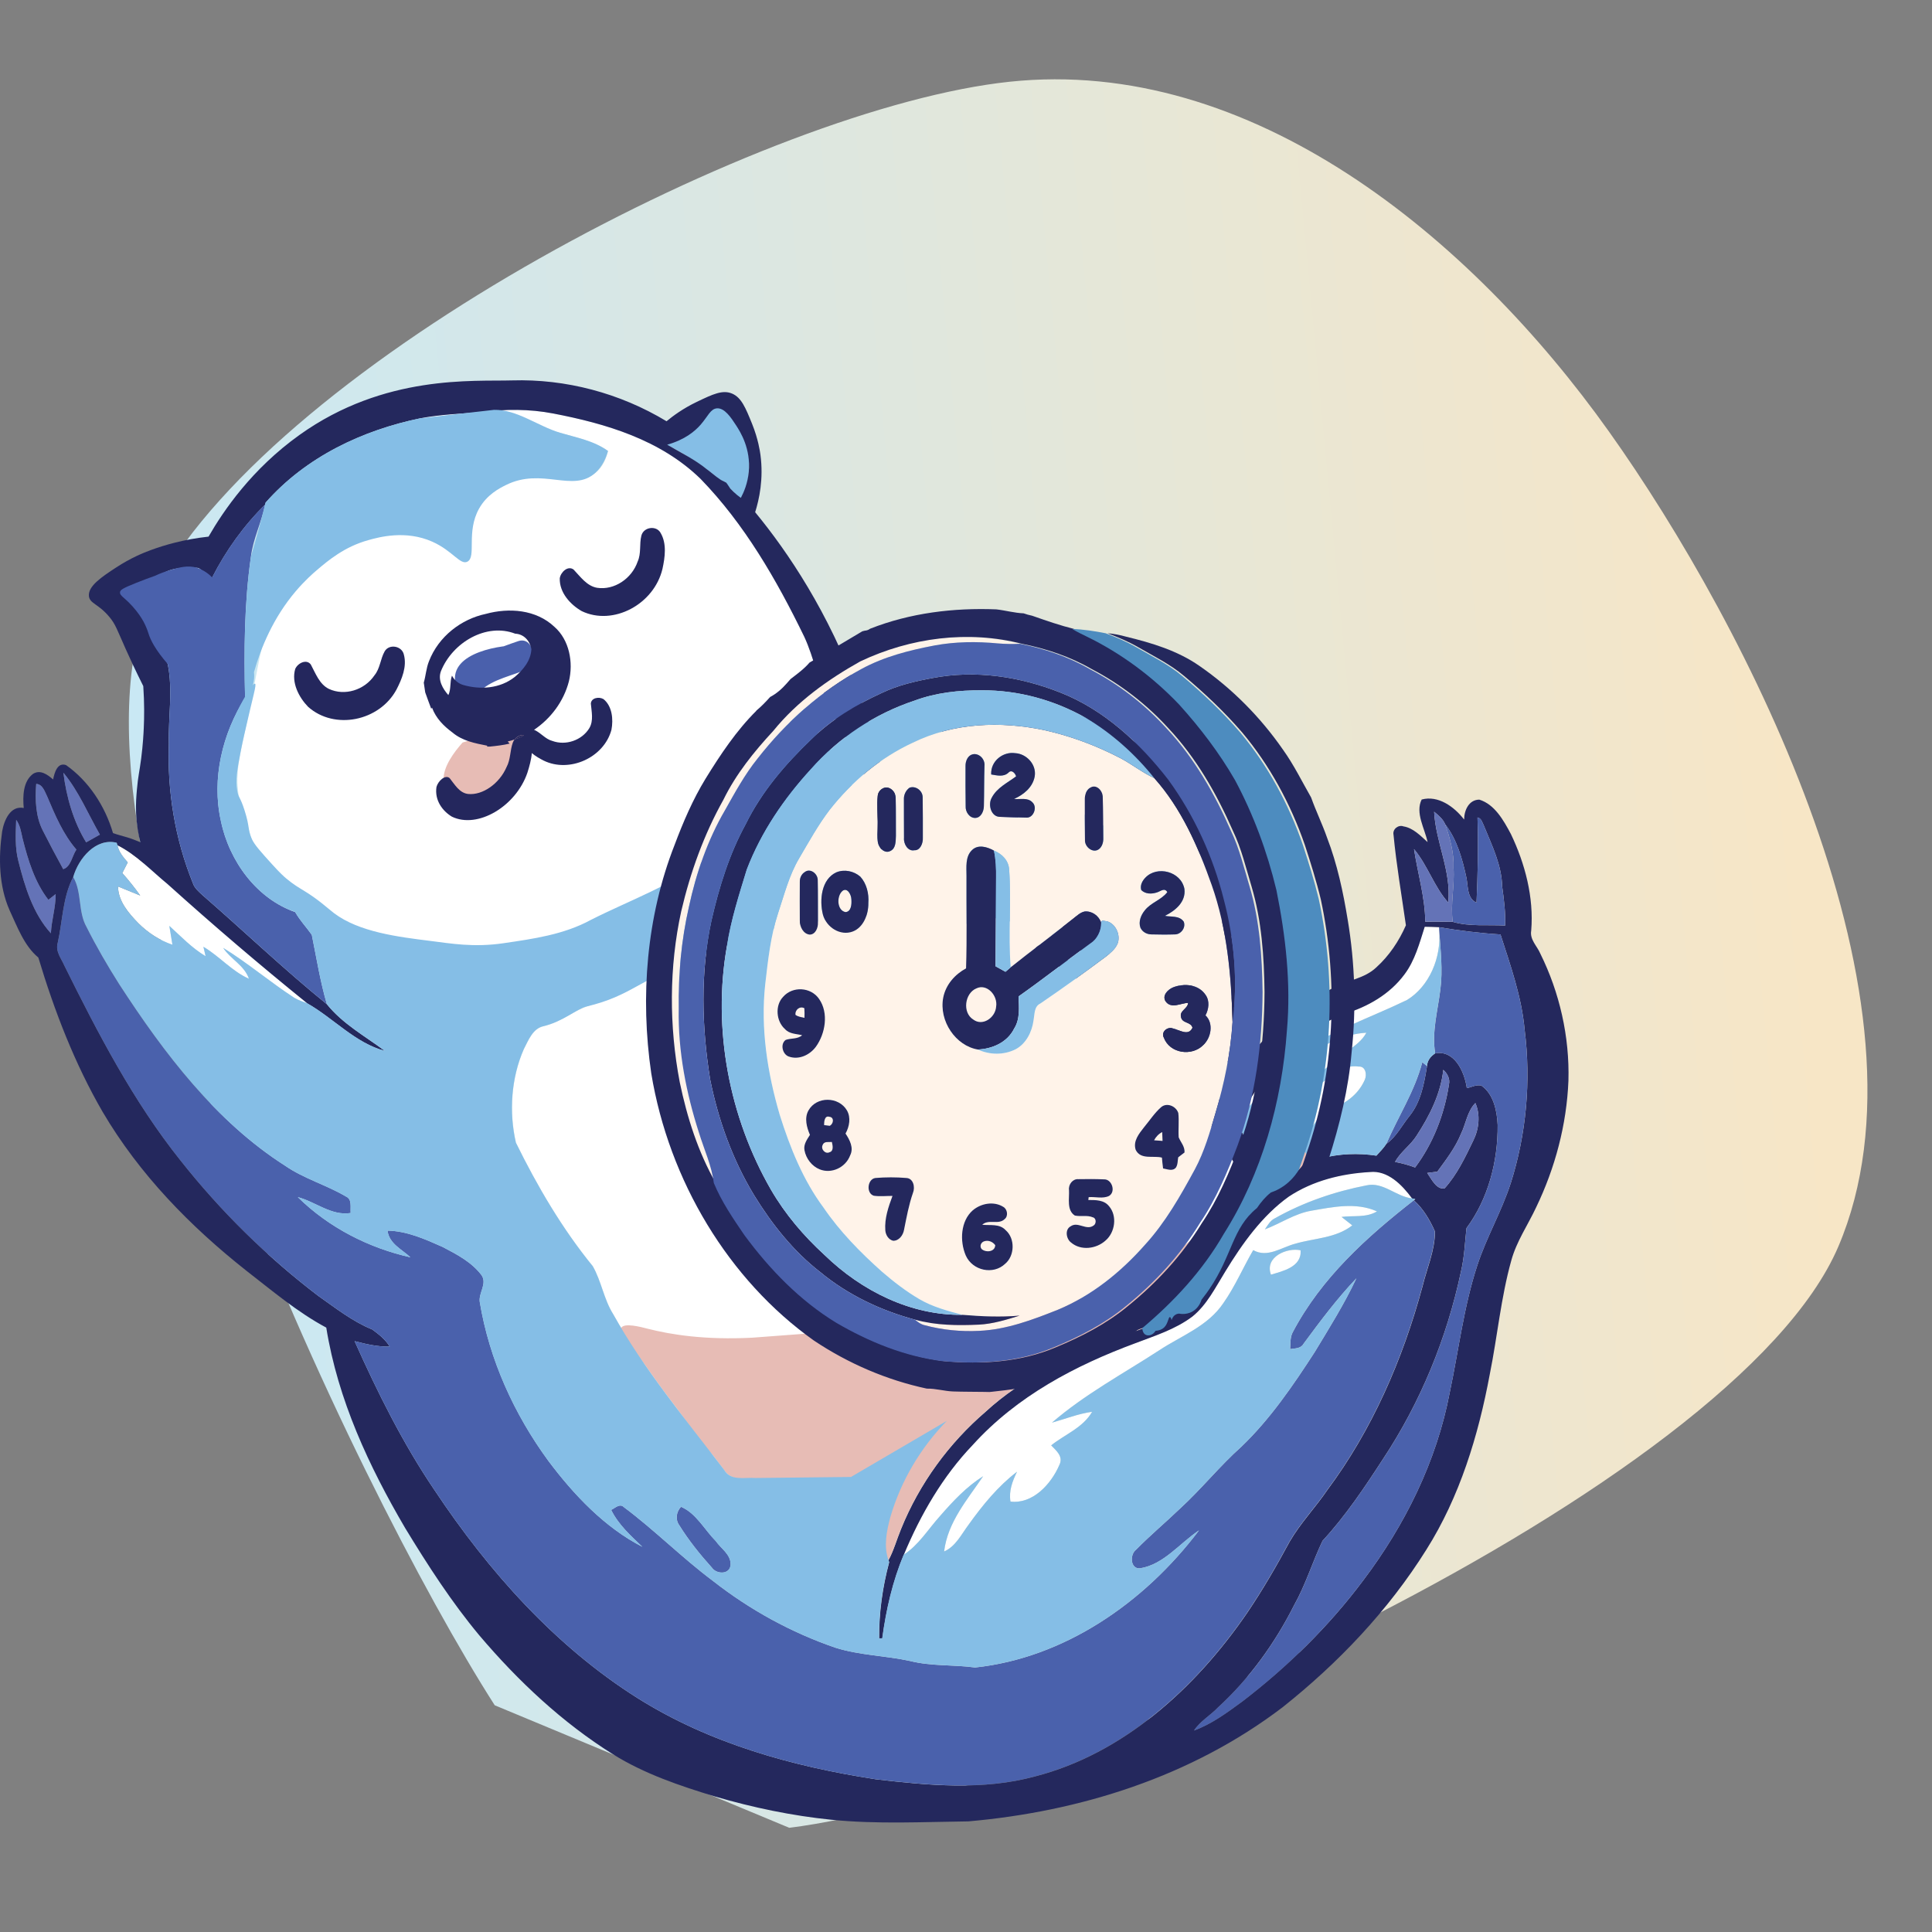 <svg width="250" height="250" viewBox="0 0 250 250" fill="none" xmlns="http://www.w3.org/2000/svg">
<rect x="0" y="0" width="250" height="250" fill="#808080" stroke="none"/>
<path d="M64.017 220.663C46.072 192.643 4.071 105.089 20.349 75.763C36.627 46.437 99.325 13.901 130.632 10.578C161.938 7.255 190.311 30.709 208.187 55.827C226.063 80.945 251.249 129.945 237.888 161.287C224.526 192.629 136.283 232.308 102.128 236.515" fill="url(#paint0_linear_447_1997)"/>
<g clip-path="url(#clip0_447_1997)">
<path d="M67.748 95.107C67.725 95.151 67.707 95.197 67.694 95.244L67.689 95.249C67.329 95.421 66.956 95.572 66.583 95.694C66.879 95.309 67.337 95.102 67.746 95.107H67.748Z" fill="#24275D"/>
<path d="M86.332 57.565C87.449 56.496 88.323 55.737 88.688 55.456C89.061 55.169 89.286 55.081 89.436 55.043C89.493 55.029 89.802 54.958 89.802 54.958C89.47 55.125 90.359 54.786 90.361 54.789C90.389 54.794 90.41 54.8 90.43 54.808C90.517 54.844 90.566 54.89 90.576 54.895C90.706 54.969 91.588 52.568 92.615 52.33C93.348 52.161 94.117 53.103 95.2 54.431C96.005 55.415 96.506 56.029 96.83 57.043C96.994 57.559 96.958 58.734 96.887 61.083C96.861 61.958 96.82 62.799 96.353 63.698C96.181 64.028 95.998 64.28 95.862 64.446C95.573 64.25 95.251 63.996 94.922 63.676C94.7 63.46 94.508 63.244 94.344 63.042C94.245 62.977 94.145 62.906 94.043 62.832C93.956 62.769 93.874 62.706 93.793 62.643C93.082 62.018 92.308 61.381 91.463 60.753C89.659 59.409 87.911 58.373 86.327 57.567L86.332 57.565Z" fill="#85BEE6"/>
<path d="M62.288 53.319C65.372 52.92 68.504 52.907 71.568 53.5C78.361 54.806 85.431 56.873 90.655 61.969C96.304 67.782 100.471 74.989 104.061 82.382C105.349 85.144 105.855 88.233 107.155 90.995C109.672 96.566 113.639 101.852 113.754 108.289C112.037 104.896 110.328 101.489 108.287 98.301C107.27 96.722 106.033 95.312 105.106 93.67C104.12 92.034 103.583 90.159 102.771 88.427C102.306 92.08 102.38 95.987 100.637 99.29C100.637 99.29 97.802 106.196 91.616 110.969C90.293 111.99 88.875 112.873 88.875 112.873C87.684 113.616 87.05 113.905 86.396 114.291C84.166 115.607 83.967 116.711 82.291 118.055C81.432 118.744 81.064 118.79 74.192 120.784C70.129 121.962 70.257 121.946 69.644 122.09C67.712 122.538 65.032 123.145 61.655 123.158C59.764 123.167 60.446 122.975 55.553 122.683C54.141 122.598 52.26 122.861 49.785 122.328C49.427 122.251 48.941 122.145 48.316 121.943C46.001 121.194 45.515 120.347 43.821 119.541C41.116 118.255 40.163 119.377 37.582 117.796C36.578 117.181 35.927 116.523 35.751 116.34C34.046 114.575 33.804 112.84 32.34 107.797C31.088 103.491 30.993 103.819 30.843 102.636C30.503 99.978 30.957 98.101 31.591 95.162C33.655 85.575 33.622 83.209 35.173 80.177C36.438 77.704 38.334 75.623 39.046 74.967C39.223 74.806 39.358 74.691 39.445 74.615C39.9 74.221 40.536 73.792 41.806 72.929C43.594 71.719 44.933 70.812 46.435 70.096C47.316 69.678 48.262 69.32 51.91 68.503C55.847 67.621 58.336 67.214 58.336 67.214C59.125 66.438 60.275 65.394 61.767 64.321C64.074 62.66 65.735 61.466 67.868 60.999C72.189 60.056 74.69 62.922 77.015 61.217C78.055 60.452 78.481 59.198 78.678 58.365C76.836 57.032 74.577 56.633 72.475 56.008C69.59 55.144 66.581 55.453 63.63 55.409C58.627 55.396 53.683 56.267 48.727 56.871C50.112 55.021 52.965 55.997 54.406 54.128C57.012 53.631 59.657 53.543 62.288 53.33V53.319Z" fill="white"/>
<path d="M118.926 100.426C122.477 97.317 126.754 94.656 131.498 94.812C136.567 95.145 141.59 96.937 145.745 100.09C148.052 101.814 150.093 103.901 152.055 106.051C154.861 109.149 156.813 113.026 158.108 117.083C158.601 118.274 158.09 119.563 157.661 120.683C156.485 116.422 154.168 112.72 152.012 108.982C150.3 106.647 148.448 104.352 146.146 102.666C147.152 104.191 148.297 105.737 148.386 107.69C146.598 106.887 145.323 105.289 143.785 104.111C144.247 104.975 144.753 105.819 145.267 106.66C144.684 106.873 144.087 107.207 143.466 107.029C141.332 106.532 139.342 104.999 138.57 102.759C139.702 102.431 140.865 102.669 142.002 102.841C140.737 101.604 139.171 100.754 138.07 99.331C138.696 99.175 139.327 99.022 139.96 98.874C135.903 97.167 131.399 95.989 127.073 97.161C124.153 97.631 121.7 99.486 118.931 100.426H118.926Z" fill="white"/>
<path d="M15.202 109.362C17.642 110.581 19.581 112.665 21.699 114.405C27.601 119.719 33.633 124.874 39.788 129.846C39.205 129.622 38.62 129.434 38.084 129.119C34.946 127.079 32.062 124.606 28.876 122.653C29.844 124.128 31.604 124.893 32.212 126.65C30.008 125.683 28.388 123.727 26.318 122.511C26.39 122.814 26.53 123.426 26.602 123.729C24.854 122.691 23.421 121.18 21.911 119.806C22.044 120.612 22.177 121.424 22.309 122.246C20.649 121.686 19.149 120.708 17.884 119.446C16.65 118.164 15.312 116.659 15.266 114.706C16.224 115.091 17.179 115.498 18.145 115.883C17.427 114.864 16.645 113.894 15.825 112.974C16.055 112.509 16.29 112.048 16.53 111.597C15.971 110.938 15.368 110.264 15.199 109.362H15.202Z" fill="white"/>
<path d="M120.423 118.05C122.735 118.184 124.685 118.394 126.128 118.577C130.5 118.539 134.475 120.746 138.647 121.822C139.766 122.549 140.466 123.891 140.916 125.183C138.364 125.229 136.695 122.445 134.176 122.322C133.509 123.18 134.82 123.552 135.282 123.973C141.026 127.398 145.791 132.297 150.415 137.222C155.045 142.733 158.877 148.934 162.469 155.245C162.341 155.958 161.585 156.474 161.227 157.111C160.417 158.223 159.59 159.433 158.764 160.742C158.082 161.823 157.461 162.878 156.897 163.9C156.815 164.329 155.875 168.937 151.859 170.727C149.447 171.801 147.234 171.276 146.442 171.044C145.609 171.273 144.587 171.568 143.422 171.937C141.792 172.451 140.576 172.888 140.29 172.989C139.222 173.374 137.073 174.153 134.636 175.317C133.233 175.986 130.607 177.251 127.812 179.253C125.006 181.261 123.721 182.799 122.142 184.269C119.761 186.487 116.018 189.197 110.137 191.129C106.036 191.514 101.892 191.134 97.774 191.263C96.399 191.148 94.6 191.705 93.727 190.219C88.734 183.663 83.41 177.311 79.34 170.027C78.147 168.121 77.828 165.777 76.714 163.845C72.774 159.015 69.552 153.529 66.772 147.871C65.858 143.905 66.159 139.482 67.797 135.761C68.395 134.608 68.952 133.127 70.29 132.81C72.59 132.264 73.502 131.155 75.932 130.248C80.398 128.581 80.196 127.264 85.51 125.095C86.836 124.554 86.427 124.808 90.055 123.489C93.826 122.118 95.479 121.402 96.961 120.85C102.143 118.918 106.657 118.454 109.414 118.173C113.995 117.703 117.592 117.894 120.433 118.058L120.423 118.05Z" fill="white"/>
<path d="M110.809 112.597C111.754 112.223 113.139 112.193 113.547 113.408L110.809 112.597Z" fill="white"/>
<path d="M184.354 119.924C184.967 119.932 185.583 119.951 186.204 119.981L186.227 120.399C186.533 123.891 184.949 127.65 182.055 129.401C177.305 131.693 172.252 133.387 167.849 136.419C164.911 138.397 163.253 141.79 160.665 144.159C163.728 138.52 168.156 133.368 174.035 131.177C176.955 130.283 179.814 128.677 181.725 126.095C183.079 124.306 183.669 122.063 184.352 119.927L184.354 119.924Z" fill="white"/>
<path d="M168.107 137.321C170.698 135.498 173.654 133.805 176.804 133.633C176.257 134.657 175.327 135.302 174.443 135.944C172.913 137.037 171.515 138.321 170.049 139.506C170.177 139.752 170.43 140.236 170.56 140.484C172.157 139.37 173.738 137.684 175.818 138.012C176.704 137.946 176.914 139.055 176.59 139.752C175.573 142.033 173.309 143.369 171.03 143.686C170.44 145.03 169.543 146.727 167.898 146.475C166.85 146.688 166.623 145.374 166.061 144.73C165.2 145.708 164.415 146.918 162.964 146.437C162.872 142.656 165.583 139.61 168.107 137.318V137.321Z" fill="white"/>
<path d="M166.756 154.827C169.888 152.753 173.603 151.857 177.251 151.652C179.538 151.409 181.396 153.286 182.701 155.07C180.647 154.838 178.973 152.895 176.822 153.385C172.714 154.182 168.67 155.562 164.97 157.646C164.372 157.925 164.037 158.548 163.675 159.083C165.69 158.324 167.535 157.034 169.679 156.668C172.474 156.19 175.466 155.535 178.181 156.753C176.792 157.597 175.116 157.267 173.593 157.469C174.055 157.829 174.515 158.195 174.985 158.564C172.837 160.239 170.072 160.206 167.602 160.936C165.8 161.405 164.025 162.81 162.165 161.766C160.857 164.014 159.822 166.454 158.33 168.58C156.306 171.626 152.844 172.841 149.983 174.74C145.323 177.767 140.374 180.414 136.123 184.089C137.852 183.611 139.538 182.93 141.319 182.685C140.121 184.764 137.783 185.608 136.02 187.031C136.659 187.7 137.617 188.446 137.091 189.542C135.99 192.11 133.591 194.648 130.757 194.301C130.517 192.916 131.023 191.64 131.605 190.438C129.16 192.298 127.162 194.746 125.348 197.276C124.403 198.538 123.652 200.122 122.17 200.759C122.628 196.948 125.205 194.017 127.224 191.017C125.08 192.361 123.31 194.254 121.629 196.186C120.093 197.885 118.869 199.945 116.933 201.182C119.117 195.943 121.996 190.995 125.849 186.971C131.588 180.627 139.168 176.663 146.876 173.808C149.4 172.844 152.037 172.025 154.26 170.363C156.138 168.864 157.252 166.596 158.519 164.544C160.754 160.875 163.317 157.288 166.756 154.827Z" fill="white"/>
<path d="M164.469 164.943C163.618 162.624 166.59 161.408 168.307 161.794C168.463 163.957 165.987 164.49 164.469 164.943Z" fill="white"/>
<path d="M199.311 123.385C198.897 122.407 197.931 121.588 198.138 120.418C198.493 116.096 197.336 111.75 195.511 107.928C194.548 106.119 193.404 104.084 191.421 103.472C190.098 103.486 189.469 104.797 189.456 106.048C188.156 104.36 186.079 102.887 183.963 103.458C183.102 105.196 184.367 107.201 184.73 108.969C183.792 108.13 182.862 107.133 181.6 106.933C180.979 106.688 180.162 107.27 180.322 108.026C180.695 111.949 181.37 115.831 181.924 119.733C181.02 121.798 179.737 123.694 178.102 125.172C176.549 126.653 174.38 126.819 172.576 127.8C166.457 130.86 161.317 136.042 157.888 142.249C157.226 141.462 156.618 140.626 156.059 139.763C157.701 139.293 158.762 137.813 159.48 136.253C161.058 136.285 161.919 134.545 162.497 133.215C164.147 128.972 163.026 124.276 161.462 120.216C161.294 116.965 160.3 113.84 159.025 110.9C156.314 104.865 152.093 99.541 146.777 95.968C141.971 92.787 136.276 91.165 130.632 91.249C123.895 91.547 118.818 96.981 114.378 101.808C113.956 97.577 112.482 93.572 111.036 89.64C107.201 79.226 101.992 71.468 97.717 66.279C98.241 64.618 98.818 61.974 98.402 58.854C98.346 58.436 98.111 56.803 97.321 54.849C96.481 52.776 95.944 51.451 94.741 50.934C93.507 50.404 92.237 51.011 90.165 52.002C88.387 52.852 87.071 53.83 86.251 54.51C80.203 50.858 73.203 49.016 66.264 49.224C61.271 49.374 49.772 48.413 38.77 56.27C32.582 60.69 28.916 66.088 26.985 69.44C23.788 69.787 21.251 70.539 19.491 71.189C18.625 71.508 16.933 72.178 14.994 73.454C13.203 74.631 11.387 75.828 11.504 77.12C11.594 78.109 12.72 78.103 14.167 79.849C14.959 80.805 15.112 81.401 16.274 84.002C16.78 85.133 17.539 86.783 18.541 88.782C18.691 90.987 18.668 92.834 18.604 94.203C18.571 94.927 18.502 96.314 18.272 98.118C18.042 99.904 17.866 100.44 17.718 102.15C17.639 103.057 17.565 103.958 17.608 105.117C17.667 106.72 17.92 108.043 18.155 108.98C17.603 108.758 17.023 108.515 16.397 108.335C15.799 108.16 15.196 108.007 14.621 107.8C13.587 104.264 11.443 101.043 8.546 99.003C7.427 98.615 7.051 99.981 6.872 100.863C6.154 100.232 5.212 99.549 4.277 100.136C2.976 101.114 2.935 103.021 3.071 104.554C1.361 104.212 0.536 106.106 0.276 107.592C-0.207 110.985 -0.154 114.624 1.239 117.785C2.256 119.954 3.117 122.374 4.961 123.907C7.051 130.86 9.678 137.66 13.283 143.88C18.063 152.005 24.657 158.715 31.834 164.394C35.201 167.001 38.482 169.795 42.219 171.792C43.724 181.141 47.758 189.769 52.434 197.74C55.367 202.562 58.438 207.316 62.025 211.616C67.076 217.571 72.804 222.923 79.309 226.997C83.415 229.554 87.986 231.086 92.528 232.469C97.464 233.911 102.5 234.96 107.6 235.477C113.494 236.069 119.421 235.755 125.328 235.684C139.71 234.417 154.137 229.933 165.982 220.907C173.13 215.222 179.615 208.45 184.582 200.508C188.869 193.716 191.296 185.796 192.778 177.822C193.766 172.929 194.216 167.913 195.56 163.11C196.242 160.613 197.716 158.507 198.787 156.207C201.224 151.144 202.726 145.544 202.954 139.845C203.115 134.146 201.809 128.417 199.311 123.388V123.385ZM187.405 116.79C187.819 112.728 185.78 109.026 185.575 105.038C186.125 105.494 186.712 105.966 187.014 106.674C188.531 108.619 189.229 111.135 189.753 113.564C189.98 114.692 189.829 116.282 191.061 116.801C191.222 113.13 191.309 109.45 191.186 105.778C191.705 105.873 191.817 106.461 192.039 106.903C193.061 109.409 194.321 111.927 194.382 114.728C194.61 116.397 194.829 118.069 194.768 119.768C192.509 119.632 190.192 119.929 187.987 119.29C186.799 119.265 185.614 119.265 184.433 119.271C184.392 116.058 183.447 113.001 182.974 109.876C184.737 111.963 185.593 114.801 187.407 116.793L187.405 116.79ZM156.056 137.55C156.135 134.247 155.573 130.849 153.787 128.087C154.756 127.185 155.696 126.256 156.592 125.268C156.868 128.087 157.591 130.857 157.591 133.704C157.597 135.157 156.838 136.427 156.056 137.548V137.55ZM158.999 120.823L159.275 120.959C160.473 124.836 162.52 129.609 159.993 133.368C159.883 129.898 158.795 126.587 157.402 123.492C157.842 122.609 158.238 121.708 158.677 120.831C157.865 119.91 159.694 119.834 159.002 120.823H158.999ZM90.696 54.915C91.606 53.866 91.935 52.909 92.761 52.841C93.765 52.757 94.61 54.057 95.252 55.043C95.816 55.912 97.17 58.067 96.889 61.056C96.749 62.55 96.251 63.703 95.865 64.422C95.569 64.212 95.249 63.955 94.925 63.651C94.774 63.509 94.633 63.367 94.506 63.225C94.383 63.034 94.253 62.837 94.11 62.638C94.066 62.578 94.023 62.518 93.979 62.46C93.915 62.425 93.816 62.37 93.691 62.307C93.571 62.247 93.486 62.209 93.456 62.195C93.366 62.154 93.213 62.072 92.758 61.731C92.605 61.616 92.413 61.469 92.196 61.291C91.956 61.097 91.716 60.906 91.47 60.728C89.886 59.439 88.072 58.559 86.335 57.543C88.604 56.901 89.912 55.824 90.696 54.917V54.915ZM12.927 107.999C12.332 108.327 11.739 108.657 11.147 108.999C9.509 106.327 8.592 103.144 8.203 99.992C10.178 102.368 11.384 105.303 12.925 107.996L12.927 107.999ZM4.685 101.437C5.516 101.483 5.774 102.401 6.106 103.065C7.128 105.491 8.173 107.958 9.882 109.936C9.328 110.747 9.172 112.176 8.178 112.466C7.276 110.824 6.397 109.168 5.551 107.496C4.601 105.655 4.532 103.478 4.685 101.437ZM6.581 120.765C4.274 118.222 3.214 114.752 2.373 111.403C1.921 109.676 2.031 107.857 2.095 106.089C2.6 106.778 2.726 107.636 2.912 108.466C3.622 111.288 4.491 114.151 6.259 116.438C6.494 116.252 6.969 115.883 7.204 115.698C7.212 117.421 6.668 119.058 6.584 120.765H6.581ZM113.248 230.226C102.566 228.576 91.846 225.617 82.472 219.716C71.92 213.058 63.275 203.42 56.218 192.806C52.143 186.793 48.877 180.226 45.886 173.546C47.378 173.931 48.89 174.287 50.434 174.248C49.869 173.32 49.005 172.645 48.165 172.033C45.625 171.003 43.431 169.265 41.18 167.686C34.585 162.67 28.571 156.764 23.349 150.153C17.273 142.547 12.697 133.758 8.336 124.959C7.938 124.03 7.146 123.109 7.468 122.017C8.106 119.175 8.106 116.091 9.473 113.49C10.171 111.061 12.411 108.395 15.097 109.053L15.199 109.368C17.639 110.586 19.578 112.671 21.696 114.411C27.598 119.724 33.63 124.88 39.785 129.852C43.157 131.77 45.998 134.99 49.8 135.988C47.24 134.075 44.35 132.504 42.291 129.942C36.752 125.453 31.56 120.484 26.169 115.801C25.689 115.351 25.158 114.913 24.946 114.25C22.651 108.589 21.627 102.377 21.849 96.219C21.76 92.787 22.398 89.315 21.703 85.928C21.157 84.543 20.04 83.469 19.703 81.98C19.023 79.693 18.944 76.989 20.214 74.918C21.515 73.424 23.689 73.385 25.464 73.47C26.313 73.475 26.591 75.106 27.457 74.727C29.241 71.219 31.571 67.984 34.315 65.288L34.368 65.042C39.626 59.073 46.979 55.655 54.414 54.122C57.02 53.625 59.664 53.538 62.296 53.325C65.38 52.926 68.512 52.912 71.575 53.505C78.369 54.811 85.438 56.879 90.663 61.974C96.312 67.788 100.479 74.994 104.069 82.387C105.356 85.149 105.862 88.239 107.163 91.001C109.679 96.571 113.647 101.858 113.762 108.294C113.821 108.816 113.864 109.343 113.887 109.879L114.212 109.93C114.608 107.8 114.495 105.63 114.518 103.478C116.138 102.713 117.344 101.229 118.933 100.431C122.484 97.323 126.761 94.662 131.506 94.817C136.575 95.151 141.598 96.943 145.752 100.095C148.059 101.819 150.1 103.906 152.063 106.057C154.868 109.155 156.82 113.031 158.115 117.088C158.608 118.279 158.097 119.569 157.668 120.689L157.74 120.888C156.769 123.62 155.144 126.169 152.752 127.68L152.88 127.836C151.465 128.486 150.001 129.018 148.519 129.458C144.454 124.295 140.376 119.093 135.451 114.829C133.179 112.865 131.008 110.687 128.545 109.026L128.154 109.343C130.803 111.198 132.525 114.151 134.722 116.534C136.041 118.285 137.638 119.842 138.66 121.828C139.779 122.555 140.479 123.896 140.928 125.188C138.376 125.235 136.708 122.451 134.188 122.328C133.522 123.186 134.832 123.557 135.295 123.978C141.038 127.404 145.803 132.302 150.428 137.228C155.057 142.738 158.889 148.94 162.482 155.251C162.354 155.964 161.598 156.48 161.24 157.116C159.283 159.775 157.566 162.621 156.007 165.564C154.96 167.462 153.757 169.664 151.587 170.175C149.191 171.631 146.439 172.331 143.879 173.421C138.085 175.688 132.262 178.327 127.538 182.685C122.829 186.728 118.982 191.949 116.59 197.885C116.041 199.21 115.663 200.617 114.983 201.882L115.06 202.166C114.207 205.36 113.736 208.676 113.765 212.004H114.173C114.674 208.297 115.51 204.617 116.951 201.193C119.135 195.954 122.014 191.006 125.867 186.982C131.605 180.638 139.186 176.674 146.894 173.819C149.418 172.855 152.055 172.036 154.278 170.375C156.156 168.875 157.27 166.607 158.539 164.555C160.775 160.886 163.337 157.299 166.776 154.838C169.909 152.764 173.624 151.868 177.272 151.663C179.559 151.42 181.416 153.297 182.722 155.081L183.143 155.171L182.962 155.327C184.16 156.39 185.029 157.862 185.69 159.359C185.678 161.837 184.635 164.137 184.063 166.506C181.503 175.97 177.522 185.075 171.761 192.804C170.208 195.09 168.286 197.079 166.884 199.489C165.174 202.655 163.373 205.772 161.363 208.734C154.612 218.571 145.259 226.95 133.976 229.86C127.201 231.715 120.134 231.032 113.269 230.234L113.248 230.226ZM152.456 133.802C151.222 132.616 150.131 131.283 148.915 130.092C149.75 129.898 150.588 129.693 151.421 129.475C151.667 130.942 152.523 132.283 152.456 133.802ZM187.492 140.345C186.896 144.241 185.427 147.989 183.112 151.073C182.264 150.751 181.39 150.519 180.517 150.352C181.24 149.019 182.54 148.202 183.335 146.915C184.98 144.38 186.424 141.553 186.761 138.435C187.279 138.9 187.665 139.583 187.494 140.342L187.492 140.345ZM189.05 146.721C189.694 145.402 189.863 143.798 190.91 142.73C191.579 144.238 191.38 146.09 190.665 147.541C189.612 149.732 188.547 151.989 186.932 153.773C185.879 153.972 185.236 152.573 184.681 151.778C185.011 151.735 185.662 151.655 185.987 151.612C187.119 150.065 188.307 148.533 189.05 146.719V146.721ZM195.468 153.166C194.288 156.805 192.348 160.1 191.163 163.739C189.418 169.052 188.761 174.666 187.604 180.144C185.908 189.118 181.763 197.388 176.421 204.472C171.94 210.471 166.592 215.695 160.765 220.164C158.79 221.607 156.792 223.101 154.503 223.926C155.328 222.688 156.628 221.975 157.627 220.921C161.651 217.233 164.95 212.687 167.461 207.706C168.948 205.067 169.832 202.111 171.135 199.382C174.109 196.164 176.58 192.468 178.986 188.758C183.792 181.493 187.223 173.18 189.055 164.501C189.489 162.67 189.556 160.785 189.76 158.919C192.548 155.171 193.838 150.317 193.795 145.566C193.71 143.711 193.253 141.569 191.705 140.487C191.061 140.293 190.427 140.692 189.806 140.801C189.487 138.61 188.181 135.848 185.711 136.302C185.146 136.687 184.694 137.198 184.656 137.944C184.295 140.208 183.856 142.588 182.41 144.383C181.421 145.601 180.68 147.112 179.398 148.008C179.035 148.582 178.544 149.044 178.11 149.541C173.394 148.82 168.222 149.929 164.62 153.404C162.867 150.751 161.518 147.784 159.881 145.039C160.123 144.724 160.392 144.432 160.67 144.156C163.733 138.517 168.161 133.365 174.043 131.174C176.963 130.281 179.822 128.674 181.733 126.093C183.087 124.303 183.677 122.06 184.359 119.924C184.972 119.932 185.588 119.951 186.209 119.981C188.841 120.418 191.498 120.754 194.162 120.916C195.458 124.94 196.904 128.972 197.287 133.239C198.13 139.911 197.504 146.792 195.473 153.166H195.468Z" fill="#24285D"/>
<path d="M20.768 82.655C20.053 80.852 21.328 78.336 23.201 78.166C24.519 78.385 25.487 79.691 25.472 81.109C24.682 80.059 23.883 78.694 22.409 79.073C21.547 80.084 21.077 81.352 20.766 82.655H20.768Z" fill="#24285D"/>
<path d="M27.452 74.721C29.235 71.213 31.565 67.979 34.309 65.282C33.847 67.594 32.743 69.706 32.462 72.074C31.606 78.095 31.565 84.218 31.711 90.296C28.803 94.886 27.352 100.74 28.579 106.212C29.662 111.518 33.292 116.329 38.195 118.022C38.798 119.096 39.639 119.973 40.344 120.965C40.952 123.959 41.432 127 42.293 129.939C36.754 125.451 31.563 120.481 26.172 115.799C25.692 115.348 25.16 114.911 24.948 114.247C22.654 108.586 21.629 102.374 21.852 96.216C21.762 92.785 22.401 89.313 21.706 85.925C20.104 84.078 19.493 82.841 19.235 82.037C19.182 81.871 19.051 81.431 18.786 80.865C18.517 80.294 18.167 79.71 17.613 79.013C16.269 77.328 15.449 77.144 15.533 76.612C15.574 76.341 15.825 76.139 17.654 75.41C18.597 75.035 19.407 74.738 20.025 74.519C20.796 74.161 21.456 73.937 21.923 73.798C23.157 73.429 24.304 73.101 25.464 73.467C25.952 73.62 26.399 73.885 26.425 73.902C26.887 74.175 27.227 74.486 27.457 74.727L27.452 74.721Z" fill="#4A61AC"/>
<path d="M128.833 103.844C129.888 104.366 130.936 104.945 131.802 105.8C134.993 108.876 137.673 112.682 141.6 114.763C141.817 114.214 142.045 113.668 142.275 113.127C144.574 115.083 145.808 118.028 147.267 120.667C149.152 122.945 150.813 125.432 152.739 127.674L152.867 127.83C151.452 128.48 149.988 129.013 148.506 129.453C144.441 124.29 140.363 119.088 135.438 114.823C133.166 112.859 130.995 110.682 128.532 109.021L128.141 109.338L127.972 109.215C127.919 108.682 127.883 108.157 127.862 107.63C129.048 108.056 130.223 108.518 131.398 108.996C130.32 107.417 129.211 105.794 128.833 103.844Z" fill="#4A61AC"/>
<path d="M191.186 105.775C191.704 105.871 191.817 106.458 192.037 106.901C193.059 109.406 194.318 111.925 194.379 114.725C194.607 116.394 194.827 118.066 194.765 119.765C192.507 119.629 190.189 119.927 187.985 119.287C187.665 116.962 188.245 114.651 188.087 112.326C188.163 110.37 187.635 108.488 187.014 106.674C188.531 108.619 189.229 111.135 189.753 113.564C189.98 114.692 189.829 116.282 191.061 116.801C191.222 113.13 191.308 109.45 191.186 105.778V105.775Z" fill="#4A61AC"/>
<path d="M7.47 122.014C8.109 119.172 8.109 116.088 9.476 113.487C10.631 115.471 10.071 117.976 11.203 119.959C12.478 122.497 13.906 124.948 15.414 127.333C21.267 136.354 27.958 145.142 36.888 150.841C39.35 152.54 42.227 153.322 44.775 154.832C45.587 155.179 45.311 156.231 45.377 156.963C42.892 157.362 40.843 155.515 38.538 154.909C42.572 158.876 47.746 161.49 53.103 162.692C52.013 161.657 50.37 160.968 50.142 159.242C52.646 159.288 54.997 160.343 57.273 161.354C59.092 162.307 61.026 163.299 62.324 165.023C63.052 166.129 61.933 167.276 62.076 168.443C63.316 175.975 66.555 183.021 70.942 189.017C74.289 193.481 78.257 197.653 83.119 200.158C81.624 198.721 80.04 197.319 79.084 195.385C79.585 195.159 80.203 194.478 80.745 195.038C84.718 198 88.254 201.581 92.227 204.548C97.043 208.326 102.416 211.263 108.106 213.214C111.256 214.211 114.575 214.23 117.781 214.938C120.533 215.626 123.381 215.394 126.176 215.774C137.63 214.55 148.011 207.485 155.152 198.03C152.645 199.696 150.581 202.461 147.515 202.942C146.268 203.057 146.161 201.177 147.002 200.535C148.813 198.685 150.801 197.027 152.668 195.235C155.445 192.697 157.829 189.706 160.635 187.2C164.344 183.646 167.305 179.313 170.126 174.953C172.012 171.836 173.956 168.738 175.517 165.416C173.028 168.025 170.849 170.945 168.693 173.863C168.32 174.546 167.561 174.461 166.94 174.576C166.999 173.86 166.927 173.09 167.254 172.44C170.969 165.356 176.894 160.045 182.941 155.319C184.14 156.381 185.008 157.854 185.67 159.351C185.657 161.829 184.615 164.129 184.043 166.498C181.483 175.961 177.502 185.067 171.741 192.795C170.187 195.082 168.266 197.071 166.863 199.48C165.154 202.647 163.353 205.764 161.342 208.725C154.592 218.563 145.239 226.942 133.956 229.851C127.181 231.706 120.114 231.023 113.249 230.226C102.567 228.576 91.846 225.617 82.472 219.716C71.918 213.058 63.275 203.42 56.218 192.806C52.143 186.793 48.878 180.226 45.886 173.546C47.378 173.931 48.891 174.287 50.434 174.248C49.869 173.319 49.005 172.645 48.165 172.033C45.625 171.003 43.431 169.265 41.18 167.686C34.586 162.67 28.571 156.764 23.349 150.153C17.273 142.547 12.698 133.758 8.336 124.959C7.938 124.03 7.146 123.109 7.468 122.016L7.47 122.014Z" fill="#4A61AC"/>
<path d="M186.206 119.981C188.838 120.418 191.495 120.754 194.16 120.916C195.455 124.94 196.901 128.972 197.284 133.239C198.127 139.911 197.501 146.792 195.47 153.166C194.29 156.805 192.351 160.1 191.165 163.739C189.42 169.052 188.764 174.666 187.606 180.144C185.91 189.118 181.766 197.388 176.423 204.472C171.942 210.471 166.595 215.695 160.767 220.164C158.792 221.606 156.794 223.101 154.505 223.926C155.33 222.688 156.631 221.975 157.63 220.924C161.654 217.235 164.952 212.689 167.463 207.709C168.95 205.07 169.834 202.114 171.137 199.385C174.111 196.167 176.582 192.47 178.989 188.76C183.794 181.496 187.226 173.183 189.057 164.504C189.492 162.673 189.558 160.788 189.763 158.922C192.55 155.174 193.84 150.319 193.797 145.569C193.713 143.714 193.255 141.572 191.707 140.49C191.063 140.296 190.429 140.695 189.809 140.804C189.489 138.613 188.184 135.851 185.713 136.305C185.251 133.523 186.055 130.781 186.382 128.043C186.72 125.5 186.4 122.937 186.232 120.399L186.209 119.981H186.206Z" fill="#4A61AC"/>
<path d="M184.04 137.455C184.191 137.578 184.498 137.823 184.654 137.949C184.293 140.214 183.854 142.593 182.408 144.388C181.419 145.607 180.678 147.117 179.396 148.014C180.913 144.484 183.064 141.219 184.043 137.455H184.04Z" fill="#4A61AC"/>
<path d="M127.528 170.426C138.32 168.946 142.53 167.252 144.585 166.334C146.207 165.607 148.414 164.607 151.074 162.774C156.897 158.767 160.846 153.562 161.994 154.425C162.201 154.581 162.285 154.909 162.298 154.958C162.538 155.887 161.511 156.89 160.767 157.748C160.215 158.384 159.579 159.411 158.307 161.466C157.234 163.195 156.534 164.687 154.85 167.49C154.607 167.894 154.14 168.656 153.274 169.306C152.617 169.801 151.984 170.041 151.567 170.167C150.716 170.599 149.431 171.303 147.776 171.926C146.467 172.418 145.141 172.866 143.859 173.412C138.064 175.68 132.242 178.319 127.518 182.676C122.809 186.72 118.961 191.94 116.57 197.877C116.021 199.202 115.643 200.609 114.963 201.874C100.975 194.339 95.185 191.263 94.823 191.132C94.789 191.121 94.557 191.044 94.294 190.85C94.056 190.676 93.908 190.492 93.841 190.408C93.364 189.799 92.618 188.788 92.49 188.618C92.142 188.154 91.938 187.957 91.481 187.455C90.249 186.094 89.805 185.22 87.556 182.204C86.621 180.95 86.665 181.056 85.753 179.822C84.708 178.406 84.396 177.923 83.448 176.592C80.865 172.975 80.137 172.309 80.377 171.839C80.748 171.118 82.947 171.716 83.839 171.943C86.844 172.708 91.236 173.407 97.319 173.098C105.617 172.492 112.446 171.926 117.372 171.497C121.833 171.109 124.276 170.874 127.523 170.429L127.528 170.426Z" fill="#E7BCB5"/>
<path d="M88.121 194.981C90.083 195.801 91.151 197.931 92.632 199.423C93.294 200.387 94.59 201.147 94.546 202.475C94.462 203.789 92.722 203.731 92.124 202.86C90.583 201.152 89.124 199.333 87.896 197.36C87.354 196.606 87.523 195.62 88.123 194.984L88.121 194.981Z" fill="#4A61AC"/>
<path d="M63.928 53.035C66.879 52.964 69.59 55.133 72.475 55.997C74.577 56.622 76.836 57.021 78.678 58.354C78.448 59.168 77.996 60.327 77.015 61.206C74.128 63.791 70.145 60.428 65.454 62.769C64.657 63.168 63.016 63.985 61.987 65.823C60.3 68.834 61.675 72.041 60.49 72.675C59.562 73.169 58.591 71.276 55.942 70.096C52.48 68.552 49.033 69.511 47.677 69.888C44.55 70.757 42.493 72.506 40.965 73.803C40.531 74.172 39.432 75.134 38.246 76.532C35.354 79.945 33.758 83.821 32.866 86.971C32.909 87.34 32.955 88.168 32.564 89.067C32.304 89.665 31.951 90.067 31.714 90.296C31.568 84.218 31.606 78.095 32.465 72.074C32.495 71.861 33.129 69.815 33.867 66.99C34.082 66.168 34.253 65.49 34.366 65.039C39.624 59.07 46.977 55.652 54.411 54.12" fill="#85BEE6"/>
<path d="M122.515 183.862C119.165 187.299 116.572 191.602 115.2 196.352C114.725 198.128 114.332 200.079 114.965 201.871L115.042 202.155C114.189 205.349 113.718 208.665 113.747 211.993H114.155C114.656 208.286 115.492 204.606 116.932 201.183C118.867 199.945 120.093 197.885 121.628 196.186C123.31 194.254 125.08 192.361 127.224 191.017C125.205 194.017 122.625 196.948 122.17 200.759C123.652 200.123 124.403 198.538 125.348 197.276C127.162 194.746 129.16 192.298 131.605 190.438C131.023 191.637 130.517 192.916 130.757 194.301C133.588 194.648 135.99 192.11 137.091 189.542C137.62 188.446 136.661 187.7 136.02 187.031C137.783 185.608 140.121 184.764 141.319 182.685C139.538 182.93 137.852 183.611 136.122 184.089C140.374 180.417 145.323 177.767 149.983 174.74C152.844 172.841 156.306 171.628 158.33 168.58C159.822 166.454 160.854 164.015 162.165 161.766C164.025 162.81 165.8 161.406 167.601 160.936C170.072 160.206 172.839 160.239 174.985 158.564C174.515 158.196 174.053 157.829 173.593 157.469C175.115 157.264 176.791 157.597 178.181 156.753C175.465 155.535 172.474 156.188 169.679 156.668C167.535 157.034 165.688 158.324 163.675 159.083C164.037 158.548 164.372 157.925 164.97 157.646C168.672 155.562 172.714 154.182 176.822 153.385C178.973 152.896 180.647 154.838 182.701 155.07L183.122 155.16L182.941 155.316C176.891 160.042 170.969 165.353 167.254 172.437C166.924 173.087 166.996 173.855 166.94 174.573C167.561 174.459 168.319 174.546 168.692 173.86C170.849 170.943 173.028 168.025 175.517 165.413C173.955 168.735 172.011 171.833 170.126 174.95C167.303 179.311 164.344 183.643 160.634 187.198C157.829 189.703 155.445 192.692 152.668 195.232C150.8 197.027 148.813 198.683 147.001 200.532C146.163 201.172 146.268 203.051 147.515 202.939C150.581 202.461 152.645 199.694 155.151 198.027C148.01 207.48 137.63 214.544 126.176 215.771C123.381 215.391 120.532 215.624 117.781 214.935C114.577 214.228 111.258 214.208 108.105 213.211C102.416 211.261 97.043 208.324 92.227 204.546C88.254 201.579 84.718 197.997 80.745 195.036C80.203 194.476 79.587 195.153 79.084 195.383C80.037 197.32 81.624 198.718 83.118 200.155C78.254 197.65 74.286 193.478 70.942 189.014C66.552 183.015 63.313 175.969 62.076 168.44C61.933 167.274 63.052 166.124 62.324 165.02C61.029 163.296 59.092 162.304 57.273 161.351C54.996 160.34 52.643 159.286 50.142 159.239C50.37 160.966 52.01 161.654 53.103 162.69C47.746 161.49 42.572 158.873 38.538 154.906C40.84 155.513 42.891 157.36 45.377 156.961C45.311 156.229 45.587 155.177 44.774 154.83C42.227 153.322 39.35 152.538 36.887 150.838C27.958 145.14 21.267 136.351 15.413 127.33C13.903 124.942 12.475 122.495 11.203 119.957C10.071 117.973 10.63 115.468 9.476 113.485C10.173 111.056 12.414 108.387 15.099 109.048L15.201 109.362C15.37 110.264 15.973 110.938 16.532 111.597C16.292 112.048 16.057 112.509 15.827 112.974C16.647 113.894 17.429 114.862 18.147 115.883C17.179 115.498 16.226 115.091 15.268 114.706C15.311 116.662 16.652 118.164 17.886 119.446C19.151 120.708 20.651 121.686 22.311 122.246C22.179 121.426 22.046 120.612 21.913 119.806C23.423 121.183 24.856 122.691 26.604 123.729C26.532 123.426 26.392 122.814 26.32 122.511C28.387 123.727 30.007 125.68 32.214 126.65C31.606 124.893 29.843 124.131 28.878 122.653C32.063 124.609 34.948 127.082 38.086 129.12C38.622 129.434 39.207 129.622 39.79 129.846C43.162 131.764 46.003 134.985 49.805 135.982C47.245 134.07 44.355 132.499 42.296 129.936C41.435 127 40.955 123.956 40.346 120.962C39.641 119.97 38.803 119.093 38.198 118.02C37.255 117.681 35.916 117.083 34.509 115.998C34.24 115.793 33.397 115.127 32.454 114.058C31.859 113.384 30.364 111.575 29.312 108.761C29.113 108.231 28.548 106.641 28.287 104.502C28.165 103.505 28.144 102.663 28.144 102.092C28.144 101.773 28.157 100.699 28.356 99.295C28.438 98.727 28.666 97.287 29.251 95.5C29.363 95.153 29.695 94.17 30.301 92.864C31.151 91.028 32.656 88.313 33.001 88.479C33.224 88.586 32.804 89.802 31.586 95.153C31.438 95.804 31.302 96.413 31.146 97.232C30.681 99.666 30.456 100.91 30.692 102.297C30.858 103.278 31.054 103.013 31.637 104.83C32.378 107.141 32.02 107.327 32.585 108.559C32.937 109.329 33.709 110.179 35.247 111.881C36.272 113.012 36.788 113.463 37.023 113.66C37.965 114.454 38.724 114.889 39.24 115.203C41.256 116.424 42.342 117.492 43.234 118.17C46.453 120.607 51.535 121.238 55.663 121.751C58.285 122.077 61.264 122.626 65.173 122.049C69.01 121.484 72.965 120.94 76.463 119.03C81.557 116.454 87.02 114.556 91.608 110.963C95.548 108.04 98.353 103.726 100.63 99.284C102.375 95.981 102.298 92.077 102.763 88.422C103.575 90.154 104.112 92.028 105.098 93.665C106.026 95.306 107.265 96.716 108.279 98.295C110.32 101.483 112.03 104.89 113.747 108.283C113.805 108.805 113.849 109.332 113.872 109.868L114.196 109.919C114.592 107.789 114.48 105.619 114.503 103.467C116.123 102.702 117.329 101.218 118.918 100.421C121.687 99.481 124.14 97.626 127.06 97.156C131.388 95.984 135.892 97.161 139.947 98.869C139.313 99.016 138.682 99.167 138.056 99.325C139.158 100.748 140.724 101.598 141.988 102.836C140.852 102.663 139.689 102.429 138.557 102.754C139.329 104.994 141.317 106.526 143.452 107.024C144.073 107.198 144.674 106.868 145.254 106.655C144.74 105.816 144.234 104.969 143.772 104.106C145.312 105.283 146.585 106.882 148.373 107.685C148.284 105.729 147.139 104.182 146.133 102.661C148.437 104.346 150.287 106.641 151.999 108.977C154.155 112.717 156.472 116.419 157.648 120.678L157.719 120.877C156.748 123.609 155.123 126.158 152.732 127.669C150.805 125.423 149.147 122.937 147.259 120.661C145.8 118.022 144.566 115.077 142.267 113.121C142.037 113.662 141.81 114.209 141.592 114.758C137.666 112.673 134.985 108.868 131.794 105.794C130.928 104.939 129.881 104.36 128.826 103.838C129.204 105.789 130.313 107.412 131.391 108.991C130.215 108.513 129.038 108.051 127.855 107.625C127.878 108.152 127.913 108.679 127.965 109.209L128.133 109.332C130.783 111.187 132.505 114.14 134.702 116.523C136.02 118.274 137.617 119.831 138.639 121.817C134.467 120.741 130.491 118.533 126.12 118.572C126.312 119.093 126.506 119.615 126.705 120.137C124.929 119.544 123.195 118.648 121.304 118.604C118.19 118.391 115.073 118.487 111.963 118.528C110.384 118.659 108.752 118.834 107.068 119.063C103.977 119.481 101.077 120.028 98.386 120.645C97.932 120.836 97.255 121.123 96.429 121.462C93.568 122.637 91.445 123.429 90.847 123.656C82.551 126.786 81.813 128.822 75.913 130.237C74.613 130.548 72.95 132.166 70.272 132.799C68.931 133.116 68.376 134.597 67.779 135.75C66.141 139.471 65.839 143.894 66.754 147.861C69.531 153.516 72.753 159.001 76.695 163.834C77.809 165.766 78.129 168.11 79.322 170.017C83.392 177.3 88.716 183.649 93.708 190.208C94.582 191.695 96.381 191.137 97.755 191.252C101.876 191.208 105.997 191.165 110.119 191.118M164.459 164.938C165.977 164.482 168.452 163.952 168.296 161.788C166.579 161.403 163.606 162.619 164.459 164.938ZM88.111 194.976C87.513 195.612 87.344 196.598 87.883 197.352C89.112 199.328 90.573 201.144 92.112 202.852C92.709 203.726 94.449 203.781 94.534 202.467C94.577 201.139 93.282 200.379 92.62 199.415C91.138 197.926 90.068 195.795 88.108 194.973L88.111 194.976Z" fill="#85BEE6"/>
<path d="M186.227 120.399C186.396 122.937 186.715 125.5 186.378 128.043C186.048 130.781 185.246 133.523 185.709 136.304C185.144 136.69 184.692 137.201 184.653 137.946C184.498 137.823 184.191 137.578 184.04 137.452C183.064 141.214 180.911 144.478 179.393 148.011C179.03 148.585 178.542 149.046 178.105 149.543C173.389 148.822 168.218 149.931 164.615 153.406C162.863 150.754 161.514 147.787 159.876 145.041C160.121 144.727 160.387 144.435 160.665 144.159C163.254 141.79 164.912 138.397 167.85 136.419C172.252 133.387 177.306 131.693 182.055 129.401C184.95 127.65 186.534 123.891 186.227 120.399ZM168.108 137.321C165.584 139.613 162.87 142.659 162.965 146.44C164.416 146.918 165.2 145.711 166.061 144.733C166.626 145.377 166.851 146.691 167.898 146.478C169.544 146.73 170.441 145.03 171.031 143.689C173.312 143.372 175.576 142.039 176.59 139.755C176.915 139.058 176.705 137.946 175.819 138.015C173.736 137.687 172.157 139.372 170.561 140.487C170.433 140.241 170.18 139.758 170.05 139.509C171.514 138.323 172.911 137.037 174.444 135.947C175.328 135.307 176.258 134.66 176.805 133.635C173.655 133.808 170.699 135.501 168.108 137.324V137.321Z" fill="#85BEE6"/>
<path d="M8.206 99.994C10.181 102.371 11.386 105.305 12.927 107.999C12.332 108.327 11.737 108.657 11.146 108.999C9.509 106.327 8.591 103.144 8.203 99.992L8.206 99.994Z" fill="#6473B7"/>
<path d="M4.688 101.437C5.518 101.483 5.776 102.401 6.109 103.065C7.131 105.491 8.176 107.958 9.885 109.936C9.33 110.747 9.175 112.176 8.181 112.466C7.279 110.824 6.4 109.168 5.554 107.496C4.604 105.655 4.532 103.478 4.688 101.437Z" fill="#6473B7"/>
<path d="M185.575 105.035C186.124 105.491 186.712 105.964 187.014 106.671C187.634 108.485 188.163 110.367 188.087 112.323C188.248 114.648 187.665 116.96 187.984 119.284C186.794 119.26 185.611 119.26 184.431 119.265C184.39 116.053 183.444 112.996 182.972 109.87C184.735 111.957 185.59 114.796 187.404 116.787C187.818 112.725 185.78 109.023 185.575 105.035Z" fill="#6473B7"/>
<path d="M168.695 149.74C167.139 150.281 165.897 151.718 164.645 152.808L165.386 153.6C166.567 152.355 167.757 151.12 168.948 149.885C169.341 149.478 168.82 148.713 168.35 149.057C166.298 150.565 163.986 152.021 162.752 154.423C162.622 154.677 162.887 154.98 163.13 154.827C165.225 153.491 166.83 151.431 168.848 149.967L168.25 149.139C167.052 150.366 165.854 151.59 164.645 152.808C164.142 153.316 164.87 154.029 165.386 153.6C166.63 152.565 168.168 151.622 168.991 150.155C169.106 149.95 168.915 149.664 168.695 149.743V149.74Z" fill="#E7BCB5"/>
<path d="M150.026 170.03C150.011 170.066 149.993 170.099 149.973 170.131C149.906 170.232 149.952 170.211 150.111 170.074C150.067 170.036 149.842 170.232 149.809 170.262C149.684 170.377 149.6 170.484 149.444 170.558C149.316 170.618 149.196 170.634 149.058 170.639C148.818 170.65 148.665 170.711 148.458 170.779C148.054 170.913 147.965 171.402 148.223 171.73C148.639 172.257 149.229 172.246 149.804 172.011C150.338 171.792 150.961 171.361 150.979 170.694L150.895 171.03C151.005 170.817 151.089 170.599 151.135 170.361C151.286 169.571 150.3 169.312 150.026 170.033V170.03Z" fill="#E7BCB5"/>
<path d="M2.094 106.087C2.6 106.775 2.725 107.633 2.912 108.463C3.622 111.286 4.491 114.149 6.259 116.435C6.494 116.249 6.969 115.881 7.204 115.695C7.212 117.419 6.668 119.055 6.583 120.763C4.276 118.219 3.216 114.75 2.375 111.4C1.923 109.674 2.033 107.854 2.097 106.087H2.094Z" fill="#6473B7"/>
<path d="M158.675 120.831L158.999 120.823L159.275 120.959C160.473 124.836 162.52 129.609 159.993 133.368C159.883 129.898 158.795 126.587 157.402 123.492C157.842 122.609 158.238 121.708 158.677 120.831H158.675Z" fill="#6473B7"/>
<path d="M153.787 128.087C154.755 127.185 155.696 126.257 156.592 125.268C156.868 128.087 157.591 130.857 157.591 133.704C157.596 135.157 156.838 136.428 156.056 137.548C156.135 134.245 155.573 130.846 153.787 128.084V128.087Z" fill="#6473B7"/>
<path d="M148.915 130.089C149.75 129.895 150.588 129.69 151.421 129.472C151.667 130.939 152.523 132.28 152.456 133.799C151.222 132.614 150.131 131.28 148.915 130.089Z" fill="#6473B7"/>
<path d="M186.761 138.435C187.28 138.9 187.666 139.583 187.494 140.342C186.899 144.238 185.43 147.986 183.115 151.071C182.267 150.748 181.393 150.516 180.52 150.349C181.243 149.016 182.543 148.199 183.338 146.913C184.983 144.377 186.426 141.55 186.764 138.433L186.761 138.435Z" fill="#6473B7"/>
<path d="M189.051 146.721C189.694 145.402 189.863 143.798 190.911 142.73C191.58 144.238 191.381 146.09 190.665 147.541C189.613 149.732 188.547 151.989 186.933 153.772C185.88 153.972 185.236 152.573 184.682 151.778C185.011 151.734 185.663 151.655 185.987 151.612C187.119 150.065 188.307 148.533 189.051 146.719V146.721Z" fill="#6473B7"/>
<path d="M158.674 120.831C157.862 119.91 159.691 119.834 158.999 120.823L158.674 120.831Z" fill="#E7BCB5"/>
<path d="M62.207 89.359C63.86 87.824 66.33 87.46 68.318 86.537C69.808 85.846 68.911 83.578 67.552 83.507C65.061 83.376 58.109 84.357 58.934 88.43C59.036 88.936 59.509 89.474 59.997 89.567C61.478 89.845 62.396 88.537 63.62 87.837C64.961 87.07 66.422 86.592 67.866 86.1C69.726 85.469 68.931 82.327 67.056 82.964C65.748 83.409 64.45 83.871 63.193 84.461C61.951 85.043 60.98 85.892 59.841 86.635L61.014 86.471L60.804 86.433L61.867 87.57C61.821 88.184 61.987 88.294 62.368 87.895C62.641 87.739 62.919 87.6 63.206 87.474C63.612 87.299 64.038 87.16 64.463 87.045C65.482 86.769 66.501 86.709 67.552 86.764L66.785 83.734C65.574 84.297 64.317 84.649 63.068 85.1C61.898 85.521 60.983 86.206 60.055 87.067C58.576 88.441 60.735 90.736 62.207 89.367V89.359Z" fill="#4A60AC"/>
<path d="M68.287 93.309C68.057 94.525 67.516 96.372 66.08 98.841C64.736 101.153 63.466 103.338 61.734 103.942C59.675 104.661 57.406 102.991 57.395 100.836C57.388 99.175 58.719 97.364 59.856 96.085" fill="#E7BCB5"/>
<path d="M85.721 73.618C84.63 78.21 79.337 81.024 75.279 79.081C73.833 78.254 72.375 76.707 72.433 74.828C72.556 74.027 73.494 73.142 74.227 73.705C75.116 74.639 75.951 75.844 77.278 76.062C79.475 76.393 81.754 74.888 82.515 72.659C82.993 71.607 82.714 70.402 82.995 69.309C83.289 68.167 84.965 67.96 85.494 68.981C86.296 70.356 86.049 72.112 85.724 73.612L85.721 73.618Z" fill="#24275D"/>
<path d="M38.208 86.548C38.53 85.813 39.654 85.234 40.219 85.988C40.84 87.143 41.338 88.545 42.554 89.141C44.59 90.094 47.163 89.307 48.459 87.381C49.184 86.504 49.222 85.267 49.769 84.294C50.344 83.281 52.007 83.565 52.26 84.704C52.682 86.258 52 87.876 51.307 89.225C49.095 93.329 43.285 94.506 39.869 91.463C38.686 90.244 37.674 88.335 38.206 86.545L38.208 86.548Z" fill="#24275D"/>
<path d="M66.586 95.697C66.959 95.574 67.332 95.421 67.692 95.252L67.697 95.246C67.71 95.2 67.728 95.151 67.751 95.11C67.342 95.104 66.885 95.315 66.588 95.697H66.586Z" fill="#24275D"/>
<path d="M78.07 90.457C77.523 90.129 76.504 90.285 76.456 91.044C76.545 92.094 76.829 93.246 76.264 94.213C75.306 95.803 73.206 96.514 71.471 95.875C70.587 95.648 70.015 94.858 69.212 94.484C69.177 94.465 69.136 94.451 69.103 94.44C71.241 93.003 72.932 90.796 73.612 88.176C74.225 85.704 73.655 82.794 71.757 81.125C69.361 78.852 65.845 78.62 62.858 79.439C59.703 80.103 56.757 82.338 55.51 85.564C55.15 86.447 55.102 87.425 54.836 88.334C54.897 88.752 54.961 89.173 55.022 89.591C55.27 90.299 55.536 91.001 55.799 91.708C55.835 91.662 55.871 91.618 55.906 91.575C56.412 92.951 57.429 93.962 58.543 94.782C59.833 95.877 61.486 96.186 63.06 96.495C63.042 96.533 63.029 96.571 63.012 96.609C63.121 96.601 63.239 96.596 63.362 96.604H63.42C64.251 96.522 65.089 96.424 65.945 96.224C65.86 96.134 65.776 96.038 65.699 95.948C65.996 95.877 66.295 95.793 66.586 95.686C66.882 95.301 67.34 95.093 67.748 95.099C67.725 95.142 67.708 95.189 67.695 95.235L67.69 95.241C67.329 95.413 66.956 95.563 66.583 95.686C66.491 95.803 66.415 95.943 66.356 96.099C65.983 97.142 66.085 98.257 65.544 99.268C64.621 101.404 62.455 102.931 60.569 102.74C59.437 102.603 58.847 101.516 58.178 100.685C57.6 100.196 56.683 101.073 56.479 101.833C56.213 103.598 57.304 104.975 58.477 105.677C61.795 107.286 66.752 104.363 68.244 99.992C68.502 99.18 68.75 98.292 68.816 97.448C69.287 97.847 69.828 98.156 70.352 98.421C73.676 100.049 78.15 98.052 79.12 94.44C79.381 93.082 79.222 91.356 78.068 90.444L78.07 90.457ZM66.604 87.6C64.713 89.099 62.174 89.274 59.961 88.643C59.34 88.468 58.794 88.031 58.487 87.425C58.185 88.231 58.395 89.165 58.017 89.944C57.301 89.132 56.627 88.007 57.054 86.859C58.566 83.097 62.966 80.562 66.67 81.999C67.759 82.043 68.566 82.887 68.76 84.021C68.683 85.526 67.651 86.717 66.604 87.6Z" fill="#24275D"/>
<path d="M111.062 85.586C117.572 82.499 125.037 81.526 131.989 83.308C131.016 83.338 130.042 83.343 129.071 83.25C126.355 82.996 123.604 83.024 120.914 83.523C117.669 84.144 114.414 84.96 111.458 86.572C106.284 89.367 101.731 93.402 98.024 98.153C96.376 100.199 95.104 102.541 93.806 104.846C91.568 108.676 90.086 112.966 89.143 117.356C88.165 121.661 87.753 126.101 87.825 130.529C87.72 136.018 88.793 141.462 90.462 146.634C91.118 148.773 92.084 150.819 92.365 153.073C90.076 149.082 88.65 144.582 87.702 140.031C86.315 132.761 86.315 125.158 87.894 117.921C89.074 112.878 90.84 107.974 93.344 103.505C94.986 100.147 97.322 97.262 99.8 94.585C102.899 90.76 106.9 87.919 111.062 85.586Z" fill="#FFF3E9"/>
<path d="M118.091 96.112C123.4 93.506 129.486 93.29 135.152 94.484C138.568 95.246 141.895 96.492 145.03 98.128C146.506 98.923 147.848 99.983 149.37 100.694C152.85 104.579 155.035 109.54 156.792 114.52C158.788 120.172 159.337 126.254 159.49 132.25C159.238 136.247 158.428 140.206 157.286 144.022C156.56 146.506 155.839 149.022 154.621 151.292C152.751 154.74 150.794 158.193 148.172 161.056C145.009 164.648 141.218 167.678 136.897 169.476C133.617 170.784 130.247 172.052 126.714 172.21C124.34 172.333 121.951 172.098 119.644 171.481C119.171 171.374 118.773 171.068 118.397 170.765C121.1 171.514 123.911 171.53 126.683 171.407C128.482 171.314 130.224 170.773 131.943 170.241C129.478 170.467 126.997 170.339 124.532 170.137C122.631 169.629 120.697 169.12 118.964 168.107C117.245 167.102 115.648 165.867 114.123 164.553C111.343 162.069 108.689 159.381 106.55 156.242C103.924 152.707 102.23 148.505 100.896 144.254C99.302 138.818 98.395 133.051 99.021 127.355C99.381 124.259 99.711 121.126 100.682 118.167C101.489 115.747 102.12 113.225 103.426 111.037C104.667 108.925 105.858 106.764 107.332 104.824C110.247 101.109 113.919 98.044 118.091 96.112ZM125.865 97.607C125.239 97.746 124.928 98.47 124.938 99.101C124.917 100.838 124.943 102.579 124.956 104.316C124.905 105.078 125.48 105.887 126.231 105.838C126.938 105.802 127.306 104.986 127.314 104.314C127.36 102.573 127.337 100.833 127.391 99.096C127.485 98.216 126.67 97.424 125.865 97.607ZM128.259 100.216C129.003 100.336 129.838 100.571 130.479 99.997C130.87 99.538 131.343 100.005 131.484 100.456C130.382 101.297 129.023 101.901 128.331 103.223C127.815 104.122 128.236 105.644 129.332 105.699C130.523 105.737 131.716 105.786 132.907 105.8C133.757 105.77 134.245 104.447 133.609 103.838C132.983 103.152 132.012 103.472 131.223 103.382C132.424 102.844 133.637 101.907 133.893 100.453C134.146 98.88 132.774 97.525 131.374 97.459C129.836 97.221 128.165 98.445 128.259 100.216ZM114.376 101.959C113.959 102.112 113.615 102.502 113.576 102.983C113.454 104.147 113.586 105.316 113.553 106.483C113.561 107.36 113.443 108.253 113.617 109.119C113.793 109.824 114.537 110.496 115.232 110.108C115.945 109.766 115.899 108.843 115.932 108.146C115.919 106.518 115.945 104.89 115.901 103.267C115.922 102.453 115.132 101.691 114.376 101.959ZM117.692 101.929C117.219 102.259 116.931 102.857 116.964 103.467C116.956 105.117 116.977 106.767 116.977 108.42C116.903 109.217 117.49 110.201 118.328 110.023C119.082 110.062 119.452 109.114 119.414 108.425C119.414 106.685 119.424 104.942 119.394 103.204C119.412 102.3 118.471 101.639 117.692 101.929ZM141.159 101.877C140.587 102.147 140.354 102.841 140.372 103.467C140.37 105.199 140.37 106.933 140.395 108.665C140.336 109.6 141.422 110.449 142.194 109.889C142.628 109.556 142.792 108.963 142.766 108.414C142.748 106.677 142.758 104.936 142.697 103.202C142.735 102.379 141.946 101.47 141.159 101.877ZM125.748 110.031C124.9 110.873 125.068 112.203 125.066 113.318C125.043 117.312 125.135 121.312 125.007 125.306C123.591 126.071 122.393 127.382 122.053 129.084C121.473 132.136 123.676 135.326 126.53 135.807C128.075 136.518 129.897 136.545 131.425 135.772C132.753 135.072 133.545 133.543 133.742 132.015C133.89 131.242 133.803 130.256 134.595 129.871C137.493 127.896 140.344 125.844 143.162 123.74C143.745 123.265 144.378 122.765 144.652 122.008C145.004 120.877 144.319 119.509 143.234 119.211C143.001 119.219 142.449 118.946 142.493 119.405C142.181 118.465 141.259 117.848 140.339 117.951C139.764 118.072 139.33 118.525 138.87 118.875C136.197 121.008 133.451 123.033 130.783 125.166C130.451 120.965 130.883 116.722 130.584 112.518C130.515 111.305 129.616 110.466 128.614 110.067C127.753 109.583 126.54 109.212 125.748 110.031ZM104.149 112.834C103.717 113.088 103.474 113.605 103.495 114.124C103.479 115.771 103.495 117.421 103.495 119.071C103.446 119.899 103.947 120.872 104.787 120.94C105.528 120.915 105.876 120.047 105.84 119.356C105.83 117.525 105.85 115.695 105.812 113.87C105.802 113.034 104.838 112.313 104.146 112.834H104.149ZM108.219 112.881C106.3 113.766 106.009 116.43 106.486 118.35C106.949 120.033 108.747 121.126 110.324 120.547C111.726 120.028 112.383 118.345 112.365 116.856C112.457 115.635 112.14 114.332 111.328 113.441C110.48 112.701 109.248 112.455 108.219 112.881ZM148.218 113.561C147.817 113.965 147.493 114.569 147.679 115.176C148.223 115.708 149.036 115.703 149.705 115.479C150.155 115.353 150.702 114.818 151.049 115.443C150.247 116.482 148.911 116.788 148.113 117.831C147.638 118.421 147.298 119.254 147.567 120.03C147.82 120.607 148.425 120.915 149.005 120.91C150.022 120.937 151.041 120.946 152.061 120.91C152.807 120.899 153.484 120.047 153.175 119.26C152.608 118.454 151.552 118.673 150.74 118.509C152.022 117.878 153.484 116.738 153.264 115.023C152.82 112.736 149.718 111.985 148.218 113.561ZM151.805 127.762C151.156 128.027 150.326 128.792 150.837 129.589C151.545 130.592 152.799 129.789 153.742 129.772C153.704 130.529 152.605 130.789 152.822 131.581C152.942 132.452 154.102 132.185 154.309 132.988C153.778 134.157 152.567 133.231 151.739 133.067C151.087 132.829 150.198 133.521 150.597 134.264C151.379 136.351 154.238 136.709 155.691 135.236C156.718 134.313 157.076 132.414 155.99 131.39C156.412 130.587 156.56 129.543 156.016 128.759C155.093 127.355 153.208 127.213 151.805 127.762ZM101.331 128.994C100.257 130.117 100.436 132.16 101.573 133.16C102.151 133.81 103.037 133.769 103.796 133.958C103.183 134.493 102.365 134.31 101.665 134.564C100.914 135.111 101.267 136.455 102.079 136.72C103.351 137.173 104.764 136.542 105.572 135.455C106.803 133.75 107.258 131.089 105.996 129.27C104.928 127.704 102.557 127.581 101.331 128.994ZM104.606 143.705C104.062 144.7 104.389 145.877 104.805 146.85C104.442 147.437 103.96 148.071 104.097 148.828C104.294 149.931 105.071 150.912 106.057 151.308C107.562 151.928 109.414 151.109 110.015 149.494C110.508 148.516 109.938 147.478 109.412 146.68C109.912 145.79 110.13 144.612 109.593 143.683C108.52 141.864 105.646 141.834 104.606 143.705ZM150.219 143.293C149.378 144.036 148.755 145.011 148.029 145.877C147.406 146.683 146.588 147.647 146.956 148.784C147.602 150.114 149.225 149.497 150.352 149.795C150.392 150.262 150.438 150.729 150.502 151.196C151.036 151.281 151.703 151.601 152.148 151.103C152.421 150.721 152.375 150.202 152.462 149.757C152.735 149.546 153.006 149.336 153.279 149.128C153.328 148.35 152.791 147.822 152.523 147.169C152.452 146.12 152.592 145.063 152.472 144.019C152.168 143.102 150.947 142.621 150.219 143.293ZM113.081 154.731C113.878 154.843 114.685 154.748 115.487 154.751C114.963 156.163 114.445 157.655 114.557 159.201C114.603 159.816 114.981 160.414 115.569 160.553C116.31 160.58 116.864 159.851 116.984 159.124C117.309 157.521 117.598 155.901 118.137 154.36C118.443 153.609 118.185 152.483 117.296 152.431C115.962 152.319 114.608 152.319 113.275 152.431C112.232 152.57 112.046 154.423 113.081 154.731ZM138.328 154.005C138.387 155.1 138.011 156.614 139.084 157.291C139.851 157.458 140.681 157.207 141.42 157.523C141.885 157.633 141.882 158.381 141.489 158.597C140.546 159.253 139.478 158.015 138.538 158.685C137.761 159.105 137.965 160.318 138.594 160.783C139.866 161.87 141.862 161.616 143.062 160.52C144.286 159.477 144.603 157.349 143.509 156.081C142.848 155.248 141.762 155.283 140.832 155.278C140.842 155.188 140.863 155.005 140.873 154.912C141.744 154.838 142.7 155.152 143.517 154.751C144.429 154.188 143.862 152.568 142.871 152.609C141.759 152.56 140.648 152.562 139.537 152.584C138.821 152.524 138.228 153.256 138.328 154.005ZM125.87 156.619C124.299 158.002 124.166 160.591 124.971 162.463C125.858 164.438 128.528 164.995 130.055 163.545C131.312 162.501 131.379 160.266 130.132 159.184C129.332 158.313 128.119 158.594 127.099 158.482C127.94 157.709 129.205 158.54 130.004 157.747C130.495 157.362 130.357 156.48 129.848 156.182C128.625 155.401 126.959 155.696 125.87 156.619Z" fill="#FFF3E9"/>
<path d="M109.005 115.29C109.633 114.788 110.147 115.758 110.165 116.348C110.218 116.965 110.167 117.973 109.411 118.025C108.289 117.82 108.233 115.96 109.005 115.29Z" fill="#FFF3E9"/>
<path d="M126.355 127.893C127.702 127.245 129.135 128.811 128.9 130.253C128.8 131.696 127.147 132.827 125.957 131.939C124.488 131.045 124.838 128.505 126.355 127.893Z" fill="#FFF3E9"/>
<path d="M102.937 131.322C102.858 130.652 103.52 130.15 104.082 130.466C104.11 130.876 104.115 131.291 104.097 131.709C103.699 131.614 103.28 131.573 102.937 131.322Z" fill="#FFF3E9"/>
<path d="M106.637 145.585C106.634 145.129 106.708 144.309 107.324 144.514C107.983 144.574 107.855 145.448 107.362 145.678C107.181 145.653 106.818 145.607 106.637 145.585Z" fill="#FFF3E9"/>
<path d="M149.337 147.552C149.585 147.09 149.935 146.719 150.387 146.492C150.407 146.872 150.423 147.251 150.433 147.634C150.065 147.607 149.7 147.579 149.337 147.552Z" fill="#FFF3E9"/>
<path d="M106.457 148.15C106.657 147.637 107.237 147.82 107.643 147.773C107.745 148.218 107.911 148.959 107.326 149.101C106.81 149.38 106.164 148.694 106.457 148.15Z" fill="#FFF3E9"/>
<path d="M127.35 160.624C127.868 160.444 128.451 160.665 128.783 161.124C128.75 162.026 127.536 162.105 127.013 161.616C126.729 161.236 126.946 160.753 127.35 160.624Z" fill="#FFF3E9"/>
<path d="M165.42 115.168C164.227 110.204 162.447 105.393 160.063 100.942C158.021 97.405 155.543 94.167 152.845 91.178C149.376 87.54 145.324 84.54 140.901 82.384C140.255 82.078 139.616 81.756 139 81.39C137.204 80.942 135.439 80.333 133.683 79.718C133.63 79.707 133.584 79.688 133.538 79.669C133.175 79.601 132.817 79.491 132.46 79.366C131.277 79.319 130.109 78.986 128.924 78.852C123.397 78.633 117.797 79.308 112.59 81.357C112.391 81.51 112.148 81.595 111.895 81.609C111.788 81.644 111.683 81.671 111.581 81.691C110.467 82.357 109.35 83.021 108.237 83.682C107.795 83.944 107.35 84.204 106.908 84.463C106.205 84.911 105.47 85.31 104.759 85.731C104.052 86.559 103.157 87.206 102.299 87.867C102.13 88.056 101.964 88.247 101.796 88.438C101.198 89.124 100.462 89.769 99.655 90.189C99.09 90.823 98.502 91.43 97.861 91.96C97.861 91.968 97.864 91.976 97.866 91.982C95.283 94.547 93.226 97.639 91.292 100.773C89.657 103.45 88.405 106.363 87.294 109.324C83.651 118.607 82.825 128.988 84.272 138.892C86.566 152.792 94.287 165.618 105.293 173.448C109.775 176.448 114.749 178.576 119.935 179.688C121.075 179.663 122.176 180.01 123.318 180.054C124.654 180.103 125.998 180.087 127.334 180.111C127.57 180.117 127.805 180.119 128.04 180.125C128.149 180.114 128.257 180.106 128.367 180.092C129.509 179.98 130.646 179.822 131.783 179.66C132.056 179.278 132.506 179.048 133.07 179.221C133.545 179.365 134.079 178.958 134.527 178.814C134.979 178.666 135.451 178.606 135.922 178.592C136.279 178.221 136.693 177.937 137.14 177.723C138.246 176.748 139.501 175.978 140.934 175.519C141.757 174.931 142.697 174.492 143.632 174.131C144.647 173.322 145.75 172.779 146.923 172.331C147.061 172.18 147.24 172.057 147.467 171.981C147.741 171.888 148.009 171.787 148.274 171.683C152.283 168.287 155.934 164.334 158.617 159.654C163.54 151.882 166.131 142.599 166.787 133.283C167.319 127.215 166.616 121.099 165.42 115.165V115.168ZM160.41 148.189C159.082 151.699 157.61 155.188 155.52 158.267C152.97 162.441 149.636 166.023 145.927 169.025C143.129 171.336 139.902 172.981 136.622 174.341C132.048 176.286 127.018 176.56 122.163 176.128C117.332 175.516 112.705 173.645 108.456 171.161C103.804 168.326 99.869 164.293 96.571 159.813C95.112 157.674 93.625 155.499 92.621 153.073C90.332 149.082 88.906 144.582 87.958 140.031C86.571 132.761 86.571 125.158 88.15 117.921C89.33 112.878 91.096 107.974 93.599 103.505C95.242 100.147 97.577 97.263 100.056 94.585C103.155 90.76 107.156 87.919 111.318 85.586C117.828 82.499 125.293 81.527 132.245 83.308C135.38 83.939 138.479 84.963 141.294 86.594C144.984 88.523 148.366 91.124 151.228 94.276C154.774 98.06 157.424 102.683 159.539 107.51C160.64 109.794 161.223 112.296 161.956 114.728C163.259 119.123 163.571 123.762 163.629 128.344C163.601 135.083 162.72 141.886 160.41 148.189Z" fill="#24285D"/>
<path d="M174.391 119.014C173.803 115.405 173.034 111.805 171.726 108.409C171.11 106.639 170.285 104.961 169.659 103.196C168.476 101.126 167.418 98.962 166.033 97.028C163.077 92.76 159.396 89.07 155.226 86.182C152.357 84.177 149.01 83.188 145.701 82.382C144.92 82.163 144.125 82.007 143.32 81.942C144.674 82.461 146.021 83.018 147.288 83.75C149.306 84.925 151.422 85.944 153.233 87.48C155.888 89.712 158.433 92.107 160.724 94.766C164.278 98.995 166.994 103.994 168.841 109.319C169.6 111.649 170.338 113.993 170.913 116.386C173.236 127.226 172.694 138.815 169.064 149.262C168.857 149.899 168.637 150.53 168.412 151.158C169.434 150.557 170.528 150.142 171.695 150.082C171.767 150.079 171.836 150.082 171.902 150.087C173.346 145.563 174.5 140.911 174.902 136.141C175.51 130.442 175.336 124.658 174.393 119.014H174.391Z" fill="#24285D"/>
<path d="M120.663 87.742C126.205 86.665 131.964 87.542 137.211 89.619C142.786 91.81 147.429 96.061 151.174 100.896C154.513 105.483 156.963 110.805 158.364 116.419C159.715 121.539 160.193 126.975 159.49 132.251C159.337 126.254 158.788 120.173 156.792 114.52C155.034 109.54 152.85 104.579 149.37 100.694C146.866 97.571 143.867 94.886 140.5 92.891C136.368 90.558 131.711 89.294 127.035 89.326C124.092 89.307 121.116 89.624 118.323 90.665C113.254 92.345 108.586 95.402 104.938 99.525C101.489 103.287 98.502 107.625 96.629 112.52C95.638 115.771 94.585 119.02 94.067 122.407C92.158 133.198 94.391 144.629 99.759 153.942C101.619 157.147 104.018 159.95 106.693 162.395C111.532 167.096 117.919 170.227 124.531 170.137C126.997 170.339 129.478 170.468 131.943 170.241C130.224 170.774 128.481 171.314 126.683 171.407C123.911 171.53 121.1 171.514 118.397 170.765C114 169.582 109.746 167.588 106.146 164.61C102.7 161.947 99.902 158.439 97.577 154.655C94.818 150.104 92.95 144.954 91.89 139.662C90.804 132.89 90.61 125.861 92.064 119.129C93.052 114.793 94.381 110.504 96.501 106.639C98.573 102.415 101.645 98.874 104.94 95.708C107.592 93.083 110.796 91.187 114.1 89.671C116.182 88.676 118.425 88.152 120.663 87.742Z" fill="#24285D"/>
<path d="M125.866 97.607C126.671 97.424 127.486 98.216 127.391 99.096C127.337 100.833 127.36 102.573 127.314 104.314C127.307 104.986 126.939 105.802 126.231 105.838C125.48 105.887 124.905 105.078 124.956 104.316C124.943 102.579 124.918 100.839 124.938 99.101C124.928 98.47 125.24 97.746 125.866 97.607Z" fill="#24285D"/>
<path d="M128.26 100.216C128.165 98.445 129.836 97.222 131.374 97.459C132.774 97.525 134.146 98.88 133.893 100.453C133.638 101.907 132.424 102.844 131.223 103.382C132.013 103.472 132.984 103.153 133.61 103.838C134.246 104.447 133.758 105.77 132.907 105.8C131.716 105.786 130.523 105.737 129.333 105.699C128.237 105.644 127.815 104.122 128.331 103.224C129.024 101.901 130.383 101.298 131.484 100.456C131.343 100.005 130.871 99.538 130.48 99.997C129.839 100.571 129.003 100.336 128.26 100.216Z" fill="#24285D"/>
<path d="M114.376 101.959C115.132 101.691 115.922 102.453 115.901 103.267C115.945 104.89 115.919 106.518 115.932 108.146C115.899 108.843 115.945 109.767 115.232 110.108C114.537 110.496 113.793 109.824 113.617 109.119C113.443 108.253 113.561 107.36 113.553 106.483C113.586 105.316 113.454 104.147 113.576 102.983C113.615 102.502 113.96 102.112 114.376 101.959Z" fill="#24285D"/>
<path d="M117.693 101.929C118.472 101.639 119.412 102.3 119.394 103.205C119.425 104.942 119.412 106.685 119.415 108.425C119.453 109.114 119.083 110.062 118.329 110.023C117.491 110.201 116.903 109.218 116.977 108.42C116.977 106.767 116.957 105.117 116.965 103.467C116.931 102.858 117.22 102.259 117.693 101.929Z" fill="#24285D"/>
<path d="M141.159 101.877C141.946 101.47 142.735 102.379 142.697 103.202C142.758 104.936 142.748 106.677 142.766 108.414C142.792 108.963 142.628 109.556 142.194 109.889C141.422 110.45 140.336 109.6 140.395 108.666C140.37 106.934 140.37 105.199 140.372 103.467C140.354 102.841 140.587 102.147 141.159 101.877Z" fill="#24285D"/>
<path d="M125.748 110.032C126.54 109.212 127.753 109.584 128.614 110.067C128.862 111.223 128.911 112.411 128.89 113.594C128.859 117.408 128.867 121.222 128.824 125.035C129.253 125.27 129.68 125.508 130.109 125.749C130.331 125.552 130.556 125.358 130.783 125.167C133.451 123.033 136.197 121.009 138.87 118.875C139.329 118.525 139.764 118.072 140.339 117.952C141.258 117.848 142.181 118.465 142.492 119.405C142.49 120.5 141.971 121.511 141.092 122.077C137.98 124.339 134.943 126.721 131.8 128.937C131.854 130.335 132.015 131.868 131.233 133.095C130.329 134.92 128.369 135.726 126.529 135.807C123.676 135.327 121.473 132.136 122.053 129.084C122.393 127.382 123.591 126.071 125.007 125.306C125.134 121.312 125.042 117.312 125.065 113.318C125.065 112.204 124.899 110.873 125.748 110.032ZM126.356 127.893C124.838 128.505 124.488 131.046 125.957 131.939C127.148 132.827 128.801 131.696 128.9 130.253C129.135 128.811 127.702 127.246 126.356 127.893Z" fill="#24285D"/>
<path d="M104.149 112.835C104.841 112.313 105.804 113.034 105.815 113.87C105.853 115.695 105.832 117.525 105.843 119.356C105.878 120.047 105.531 120.916 104.79 120.94C103.949 120.872 103.449 119.899 103.497 119.072C103.497 117.421 103.479 115.771 103.497 114.124C103.477 113.605 103.719 113.089 104.151 112.835H104.149Z" fill="#24285D"/>
<path d="M108.218 112.881C109.248 112.455 110.479 112.701 111.328 113.441C112.14 114.332 112.457 115.635 112.365 116.856C112.383 118.345 111.726 120.028 110.324 120.547C108.747 121.126 106.949 120.033 106.486 118.35C106.008 116.43 106.3 113.766 108.218 112.881ZM109.005 115.291C108.234 115.96 108.29 117.82 109.411 118.025C110.168 117.973 110.219 116.965 110.165 116.348C110.147 115.758 109.634 114.788 109.005 115.291Z" fill="#24285D"/>
<path d="M148.218 113.561C149.718 111.985 152.819 112.736 153.264 115.023C153.483 116.738 152.022 117.878 150.74 118.509C151.552 118.673 152.607 118.454 153.174 119.26C153.483 120.047 152.806 120.899 152.06 120.91C151.041 120.946 150.022 120.937 149.005 120.91C148.425 120.916 147.819 120.607 147.566 120.03C147.298 119.255 147.638 118.421 148.113 117.831C148.91 116.788 150.246 116.482 151.049 115.444C150.701 114.818 150.154 115.353 149.705 115.479C149.035 115.703 148.223 115.709 147.679 115.176C147.492 114.569 147.817 113.966 148.218 113.561Z" fill="#24285D"/>
<path d="M151.806 127.762C153.208 127.213 155.094 127.355 156.016 128.759C156.56 129.543 156.412 130.587 155.991 131.39C157.076 132.414 156.719 134.313 155.692 135.237C154.238 136.709 151.379 136.351 150.597 134.264C150.199 133.521 151.088 132.83 151.739 133.067C152.567 133.231 153.778 134.157 154.309 132.988C154.103 132.185 152.943 132.453 152.823 131.581C152.605 130.789 153.704 130.529 153.742 129.773C152.8 129.789 151.545 130.592 150.837 129.59C150.326 128.792 151.157 128.027 151.806 127.762Z" fill="#24285D"/>
<path d="M101.33 128.994C102.556 127.582 104.927 127.705 105.995 129.27C107.258 131.089 106.803 133.75 105.571 135.455C104.764 136.542 103.351 137.173 102.079 136.72C101.266 136.455 100.914 135.111 101.665 134.564C102.365 134.31 103.182 134.493 103.796 133.958C103.037 133.769 102.15 133.81 101.573 133.16C100.436 132.16 100.257 130.117 101.33 128.994ZM102.937 131.322C103.28 131.573 103.699 131.614 104.097 131.71C104.115 131.292 104.11 130.876 104.082 130.466C103.52 130.15 102.858 130.652 102.937 131.322Z" fill="#24285D"/>
<path d="M104.606 143.706C105.646 141.834 108.52 141.864 109.593 143.684C110.13 144.613 109.912 145.79 109.412 146.681C109.938 147.478 110.508 148.516 110.015 149.495C109.414 151.109 107.562 151.929 106.057 151.309C105.071 150.912 104.294 149.932 104.097 148.828C103.959 148.071 104.442 147.437 104.805 146.85C104.389 145.877 104.062 144.7 104.606 143.706ZM106.637 145.585C106.818 145.607 107.181 145.653 107.363 145.678C107.856 145.449 107.983 144.574 107.324 144.514C106.708 144.309 106.634 145.129 106.637 145.585ZM106.458 148.15C106.164 148.694 106.811 149.38 107.327 149.101C107.912 148.959 107.746 148.219 107.644 147.773C107.237 147.82 106.657 147.637 106.458 148.15Z" fill="#24285D"/>
<path d="M150.219 143.293C150.947 142.621 152.168 143.102 152.472 144.02C152.592 145.063 152.452 146.121 152.523 147.17C152.791 147.823 153.328 148.35 153.279 149.128C153.006 149.336 152.735 149.546 152.462 149.757C152.375 150.202 152.421 150.721 152.147 151.104C151.703 151.601 151.036 151.281 150.502 151.197C150.438 150.729 150.392 150.262 150.351 149.795C149.225 149.497 147.602 150.115 146.956 148.784C146.588 147.648 147.406 146.683 148.029 145.877C148.755 145.011 149.378 144.036 150.219 143.293ZM149.337 147.552C149.7 147.579 150.065 147.607 150.433 147.634C150.423 147.252 150.408 146.872 150.387 146.492C149.935 146.719 149.585 147.09 149.337 147.552Z" fill="#24285D"/>
<path d="M113.081 154.731C112.046 154.423 112.233 152.571 113.275 152.431C114.609 152.319 115.963 152.319 117.297 152.431C118.186 152.483 118.444 153.609 118.137 154.36C117.598 155.901 117.309 157.521 116.985 159.124C116.865 159.851 116.31 160.581 115.569 160.553C114.982 160.414 114.604 159.816 114.558 159.201C114.445 157.655 114.964 156.163 115.488 154.751C114.685 154.748 113.878 154.843 113.081 154.731Z" fill="#24285D"/>
<path d="M138.328 154.005C138.228 153.256 138.821 152.524 139.536 152.584C140.648 152.562 141.759 152.56 142.871 152.609C143.862 152.568 144.429 154.188 143.517 154.751C142.699 155.152 141.744 154.838 140.873 154.912C140.862 155.005 140.842 155.188 140.832 155.278C141.762 155.283 142.848 155.248 143.509 156.081C144.603 157.349 144.286 159.477 143.062 160.521C141.861 161.616 139.866 161.87 138.594 160.783C137.965 160.318 137.761 159.105 138.537 158.685C139.478 158.015 140.546 159.253 141.488 158.597C141.882 158.381 141.884 157.633 141.419 157.524C140.681 157.207 139.851 157.458 139.084 157.291C138.011 156.614 138.387 155.1 138.328 154.005Z" fill="#24285D"/>
<path d="M125.871 156.619C126.959 155.696 128.625 155.401 129.849 156.182C130.357 156.48 130.495 157.362 130.005 157.747C129.205 158.54 127.94 157.709 127.1 158.482C128.119 158.594 129.333 158.313 130.132 159.184C131.379 160.266 131.313 162.501 130.056 163.545C128.528 164.995 125.858 164.438 124.971 162.463C124.167 160.591 124.299 158.002 125.871 156.619ZM127.35 160.624C126.946 160.753 126.729 161.236 127.013 161.616C127.536 162.105 128.75 162.026 128.783 161.124C128.451 160.665 127.869 160.444 127.35 160.624Z" fill="#24285D"/>
<path d="M120.914 83.524C123.604 83.024 126.356 82.996 129.072 83.25C130.043 83.343 131.016 83.338 131.989 83.308C135.124 83.939 138.223 84.963 141.039 86.594C144.728 88.523 148.111 91.124 150.972 94.276C154.519 98.06 157.168 102.683 159.284 107.51C160.385 109.794 160.967 112.296 161.7 114.728C163.003 119.123 163.315 123.762 163.374 128.344C163.346 135.083 162.464 141.886 160.155 148.188C158.826 151.699 157.355 155.188 155.265 158.267C152.715 162.441 149.381 166.023 145.671 169.025C142.873 171.336 139.647 172.981 136.366 174.341C131.793 176.286 126.762 176.56 121.908 176.128C117.076 175.516 112.45 173.645 108.201 171.161C103.548 168.326 99.614 164.293 96.315 159.813C94.856 157.674 93.369 155.499 92.365 153.073C92.084 150.819 91.119 148.773 90.462 146.634C88.794 141.462 87.721 136.018 87.825 130.529C87.754 126.101 88.165 121.661 89.144 117.356C90.086 112.966 91.568 108.676 93.806 104.846C95.104 102.541 96.377 100.199 98.025 98.153C101.732 93.402 106.285 89.367 111.458 86.572C114.414 84.961 117.669 84.144 120.914 83.524ZM120.664 87.742C118.425 88.151 116.182 88.676 114.1 89.67C110.796 91.187 107.593 93.083 104.941 95.708C101.645 98.874 98.574 102.415 96.502 106.638C94.381 110.504 93.053 114.793 92.064 119.129C90.61 125.86 90.804 132.89 91.89 139.662C92.95 144.954 94.818 150.104 97.577 154.655C99.902 158.439 102.7 161.947 106.147 164.61C109.746 167.588 114 169.582 118.397 170.765C118.773 171.068 119.171 171.374 119.644 171.481C121.951 172.098 124.34 172.333 126.714 172.21C130.247 172.052 133.617 170.784 136.897 169.476C141.218 167.678 145.009 164.648 148.172 161.056C150.794 158.193 152.751 154.74 154.621 151.292C155.84 149.022 156.56 146.506 157.286 144.022C158.428 140.206 159.238 136.247 159.49 132.25C160.193 126.975 159.715 121.538 158.364 116.419C156.964 110.805 154.514 105.483 151.174 100.896C147.429 96.06 142.786 91.809 137.212 89.618C131.964 87.542 126.205 86.665 120.664 87.742Z" fill="#4A61AC"/>
<path d="M118.323 90.665C121.116 89.624 124.092 89.307 127.036 89.326C131.711 89.293 136.369 90.558 140.5 92.891C143.867 94.886 146.867 97.571 149.371 100.694C147.848 99.984 146.507 98.924 145.03 98.129C141.895 96.492 138.568 95.246 135.153 94.484C129.486 93.29 123.4 93.506 118.091 96.112C113.919 98.044 110.247 101.109 107.332 104.825C105.858 106.764 104.667 108.925 103.426 111.037C102.12 113.225 101.489 115.747 100.682 118.167C99.711 121.126 99.381 124.26 99.021 127.355C98.395 133.051 99.302 138.818 100.896 144.255C102.23 148.505 103.924 152.707 106.55 156.242C108.689 159.381 111.343 162.07 114.123 164.553C115.648 165.867 117.245 167.102 118.965 168.107C120.697 169.121 122.631 169.629 124.532 170.137C117.92 170.227 111.532 167.096 106.693 162.395C104.018 159.95 101.619 157.147 99.759 153.942C94.391 144.629 92.159 133.198 94.067 122.407C94.586 119.02 95.638 115.771 96.63 112.52C98.502 107.625 101.489 103.286 104.938 99.525C108.587 95.402 113.254 92.345 118.323 90.665Z" fill="#85BEE6"/>
<path d="M128.614 110.067C129.616 110.466 130.515 111.305 130.584 112.518C130.883 116.722 130.451 120.965 130.783 125.167C130.556 125.358 130.331 125.552 130.109 125.748C129.68 125.508 129.253 125.27 128.824 125.035C128.867 121.222 128.86 117.408 128.89 113.594C128.911 112.411 128.862 111.223 128.614 110.067Z" fill="#85BEE6"/>
<path d="M142.492 119.405C142.449 118.946 143.001 119.219 143.233 119.211C144.319 119.509 145.004 120.877 144.651 122.008C144.378 122.765 143.744 123.265 143.162 123.741C140.344 125.844 137.492 127.896 134.595 129.871C133.803 130.256 133.89 131.242 133.742 132.016C133.545 133.543 132.753 135.073 131.425 135.772C129.897 136.545 128.075 136.518 126.529 135.807C128.369 135.726 130.328 134.92 131.233 133.095C132.015 131.868 131.854 130.335 131.8 128.937C134.943 126.721 137.98 124.339 141.092 122.077C141.971 121.511 142.49 120.5 142.492 119.405Z" fill="#85BEE6"/>
<path d="M170.658 116.386C170.084 113.993 169.345 111.649 168.586 109.318C166.739 103.994 164.023 98.995 160.47 94.766C158.178 92.107 155.633 89.711 152.979 87.479C151.167 85.944 149.052 84.925 147.033 83.75C145.766 83.018 144.42 82.461 143.065 81.942C141.637 81.666 140.199 81.436 138.745 81.39C139.361 81.756 140 82.078 140.646 82.384C145.069 84.54 149.121 87.54 152.59 91.178C155.288 94.167 157.766 97.404 159.808 100.942C162.192 105.393 163.972 110.204 165.165 115.168C166.361 121.101 167.064 127.218 166.532 133.286C165.876 142.602 163.285 151.885 158.362 159.657C155.633 164.416 151.9 168.427 147.812 171.861C147.812 171.91 147.828 172.445 148.188 172.686C148.564 172.937 149.187 172.779 149.529 172.208C149.9 172.183 150.347 172.076 150.679 171.73C151.162 171.221 151.182 170.424 151.382 170.432C151.443 170.432 151.522 170.511 151.609 170.828C151.632 170.732 151.729 170.388 152.049 170.161C152.248 170.019 152.447 169.987 152.549 169.978C152.718 170.014 153.75 170.211 154.637 169.476C155.186 169.019 155.403 168.435 155.48 168.178C155.952 167.585 156.297 167.093 156.489 166.812C159.483 162.395 159.442 158.95 162.611 156.351C162.626 156.341 162.639 156.33 162.644 156.324C163.185 155.532 163.758 154.852 164.453 154.308C165.017 154.117 165.899 153.734 166.772 152.945C167.396 152.382 167.815 151.795 168.086 151.344C168.336 150.653 168.576 149.959 168.806 149.259C172.437 138.812 172.978 127.224 170.656 116.383L170.658 116.386Z" fill="#4D8CBF"/>
</g>
<defs>
<linearGradient id="paint0_linear_447_1997" x1="236.768" y1="147.736" x2="11.336" y2="168.966" gradientUnits="userSpaceOnUse">
<stop stop-color="#F7E6C6"/>
<stop offset="1" stop-color="#C6E8F7"/>
</linearGradient>
<clipPath id="clip0_447_1997">
<rect width="202.967" height="205.622" fill="white" transform="translate(0 30.204)"/>
</clipPath>
</defs>
</svg>
